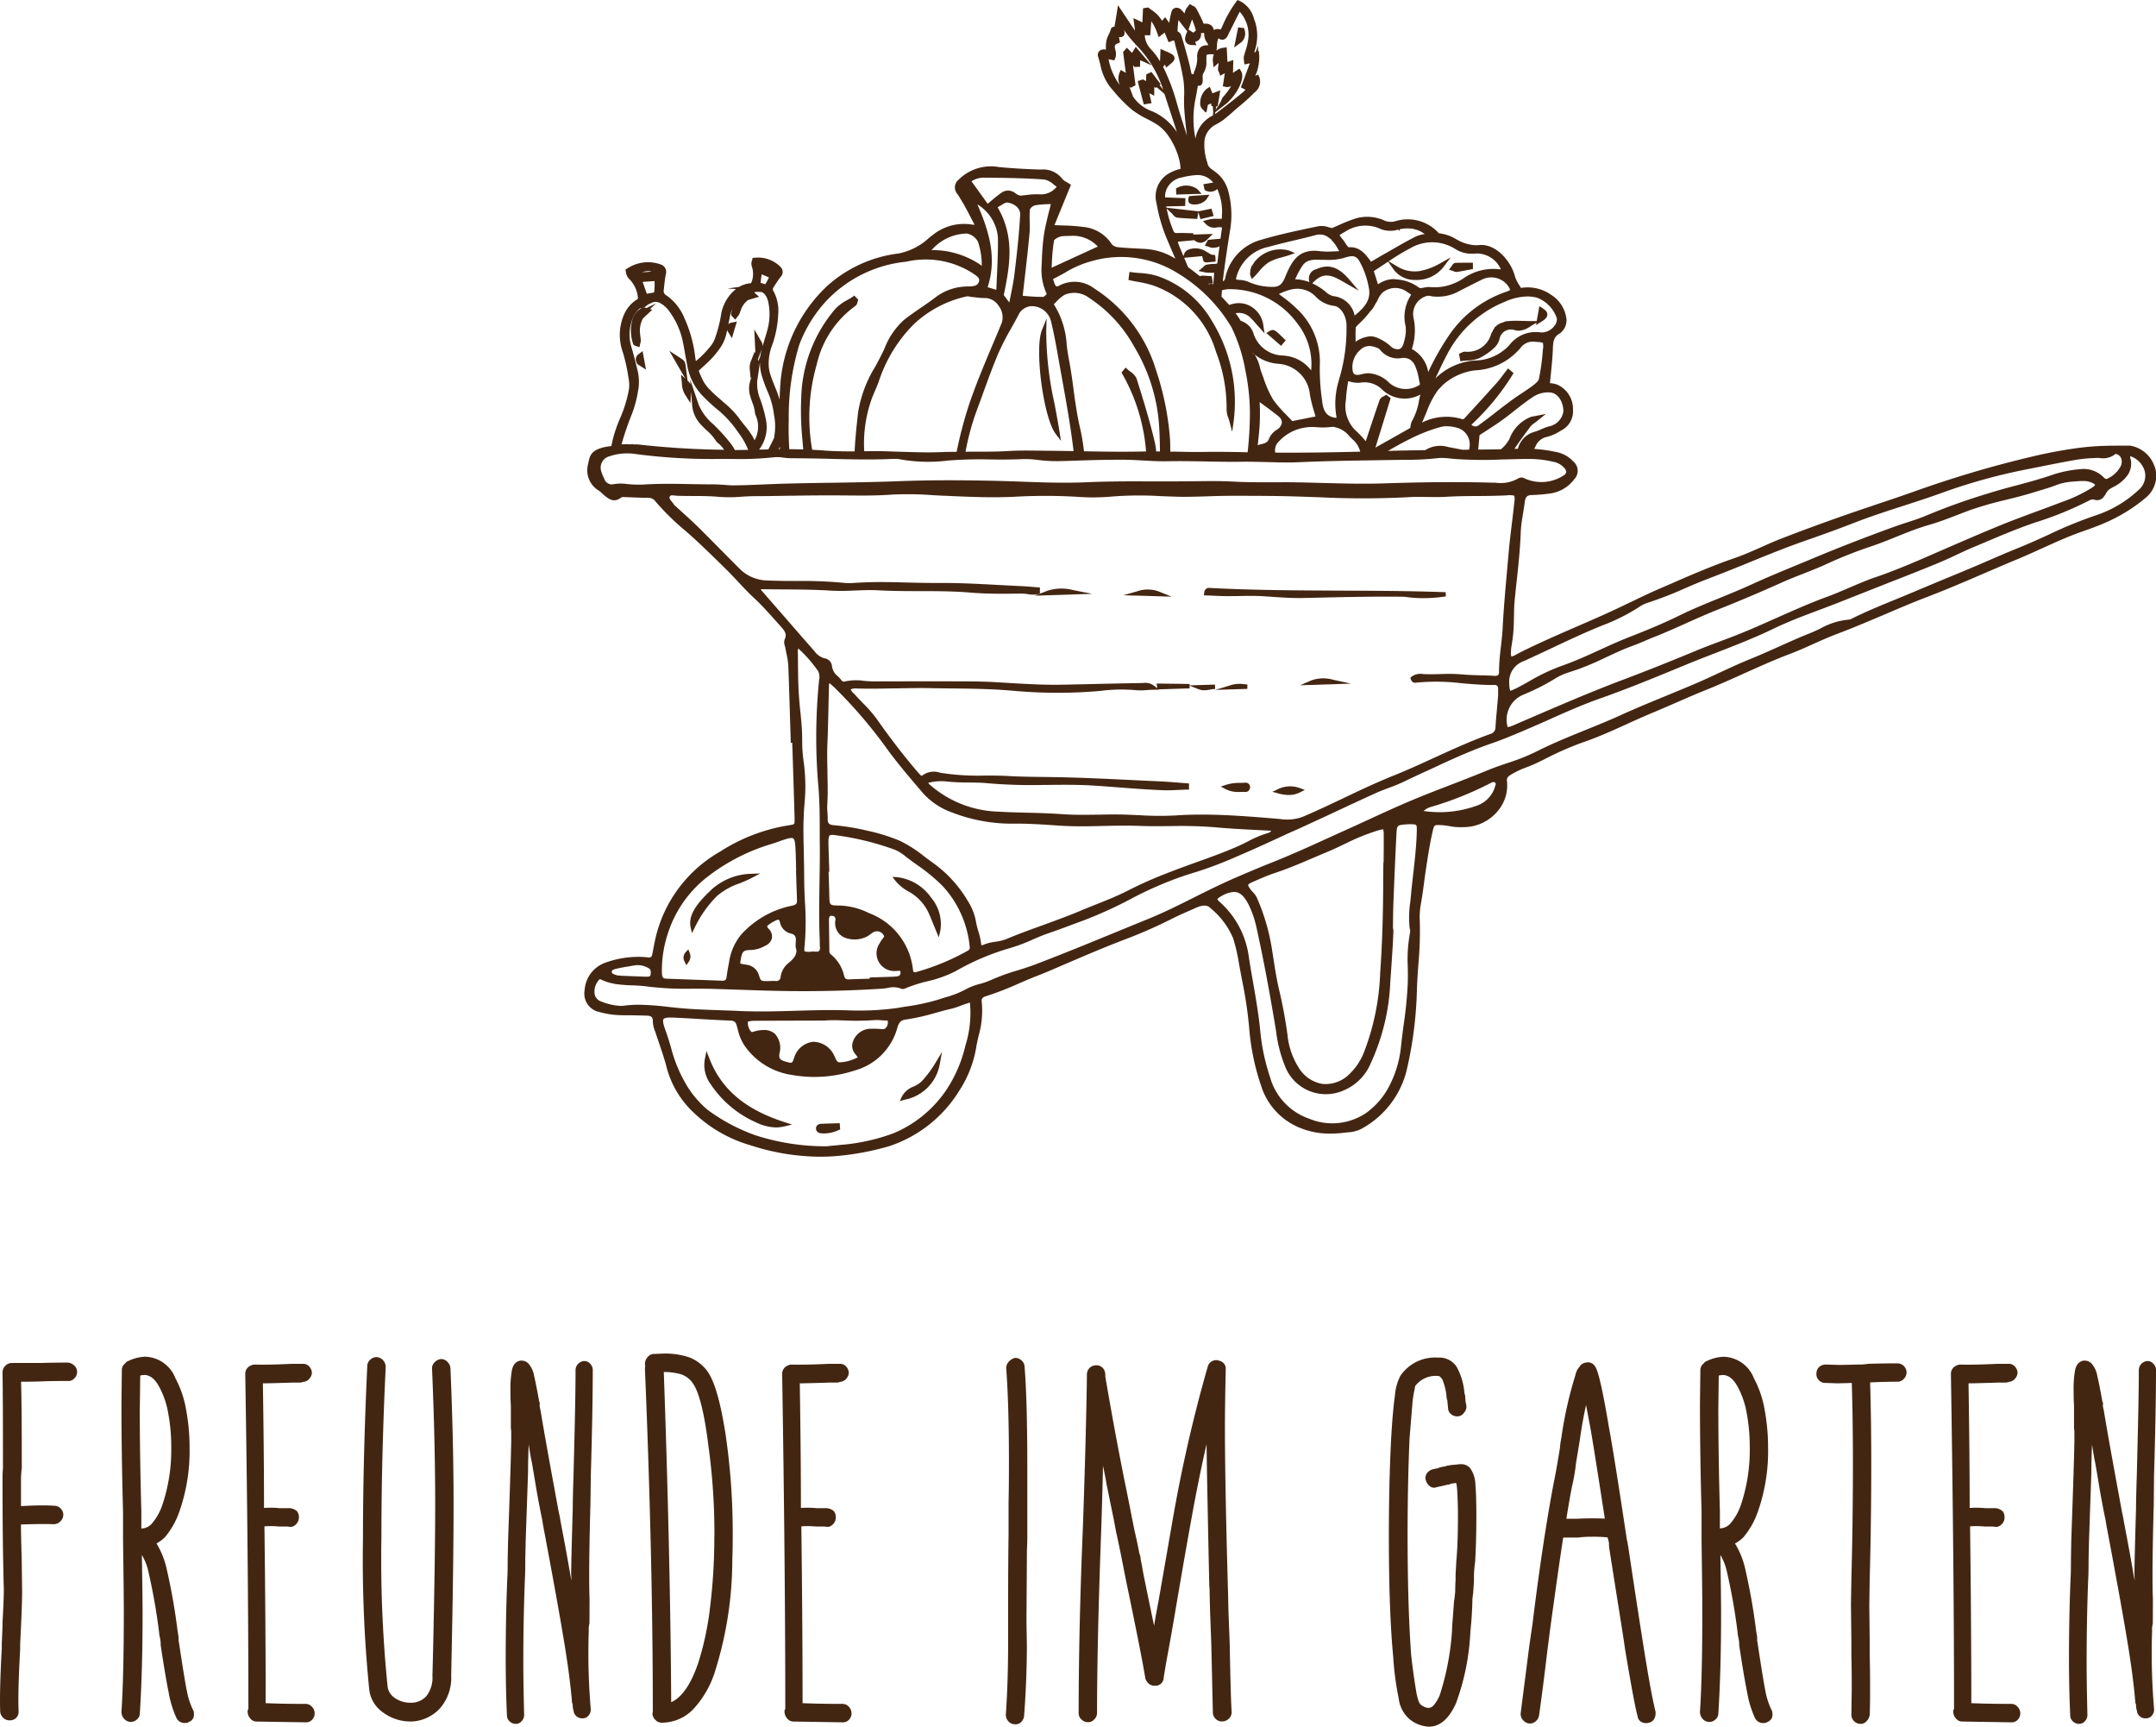 <?xml version="1.0" encoding="UTF-8"?> <svg xmlns="http://www.w3.org/2000/svg" xmlns:xlink="http://www.w3.org/1999/xlink" width="175" height="140.108" viewBox="0 0 175 140.108"><defs><clipPath id="clip-path"><rect id="Прямоугольник_66" data-name="Прямоугольник 66" width="175" height="140.108" fill="none"></rect></clipPath></defs><g id="Сгруппировать_14" data-name="Сгруппировать 14" transform="translate(0 -10)"><g id="Сгруппировать_14-2" data-name="Сгруппировать 14" transform="translate(0 10)" clip-path="url(#clip-path)"><path id="Контур_164" data-name="Контур 164" d="M154.355,37.885a2.518,2.518,0,0,0-2.014-1.725h-.459c-.171,0-.339,0-.508,0v0l-.362.007a22.65,22.65,0,0,0-2.7.161,38.329,38.329,0,0,0-3.949.732,88.779,88.779,0,0,0-9.225,2.718c-1.058.379-2.133.741-3.233,1.109l-.482.164c-.7.236-1.579.531-2.411.824-1.866.658-3.487,1.256-4.962,1.831-.524.2-1.048.436-1.556.66l-.1.046c-.707.312-1.438.637-2.177.889-1.843.635-3.644,1.42-5.382,2.18l-.695.3c-.363.157-.766.34-1.293.587v0l-.208.1c-.321.153-.639.305-.96.46-.6.289-1.288.616-1.961.919-.621.279-1.284.57-2.148.944-1.522.661-3.1,1.348-4.639,2.11l-.3.157c-.064.037-.127.072-.192.106a.83.83,0,0,1-.3.108.987.987,0,0,1-.034-.346,3.124,3.124,0,0,1,.049-.524,12.488,12.488,0,0,0,.189-2.1l.007-.284c.007-.427.014-.868.056-1.3s.09-.878.136-1.318l.032-.284c.138-1.277.279-2.6.326-3.914.009-.206.025-.409.049-.617.041-.351.1-.7.152-1l.005-.041c.046-.286.092-.57.131-.855.044-.367.2-.512.552-.519a12.506,12.506,0,0,0,1.388-.111l.071-.009a2.938,2.938,0,0,0,1.995-1.162.98.98,0,0,0-.086-1.448,2.488,2.488,0,0,0-1.411-.767,12.529,12.529,0,0,0-1.757-.247l.109-.2a1.26,1.26,0,0,1,.875-.762,3.575,3.575,0,0,0,1.173-.515,1.729,1.729,0,0,0,.995-1.683,2.162,2.162,0,0,0-1.274-2.053l-.06-.023a2.37,2.37,0,0,0-.536-.1c.021-.231.046-.462.069-.7.067-.653.131-1.289.161-1.931l.005-.131c.025-.575.041-.988.582-1.284a1.328,1.328,0,0,0,.527-1.113,2.686,2.686,0,0,0-1.251-2.009,3.307,3.307,0,0,0-2.448-.557c-.026-.048-.056-.1-.085-.141l-.058-.1a2.707,2.707,0,0,1-.349-.716c-.266-1.062-1.367-2.531-2.734-2.531a2.2,2.2,0,0,0-.236.014,2.221,2.221,0,0,1-.639-.042l-.108-.018a3.628,3.628,0,0,1-1.041-.418,3.394,3.394,0,0,0-1.422-.485l-.007-.009c-.016-.021-.03-.039-.053-.065a3.387,3.387,0,0,0-3.517-.887,1.4,1.4,0,0,1-.792-.051,3.355,3.355,0,0,0-2.376-.189,12.368,12.368,0,0,0-1.365.54l-.266.116c-.1.042-.189.085-.284.123-.085-.018-.173-.039-.261-.063l-.025-.007a1.707,1.707,0,0,0-.817-.079l-.051.011c-1.519.314-3.089.64-4.634,1.1a4.043,4.043,0,0,0-2.88,3.085c-.041.166-.09.231-.2.265l.005-.042c.146-1.282.355-2.612.519-3.679l.041-.259a7.464,7.464,0,0,0-.123-3.336,2.838,2.838,0,0,0-1.012-1.529c-.062-.046-.123-.092-.19-.138-.228-.159-.409-.286-.471-.536l-.049-.183a4.41,4.41,0,0,1-.2-1.773,1.713,1.713,0,0,1,.877-1.217l.129-.072a3.814,3.814,0,0,0,.519-.326c.228-.176.448-.369.66-.552l.291-.258c.146-.125.293-.249.443-.374l.058-.049A14.269,14.269,0,0,0,81.295,7.5a1.086,1.086,0,0,0,.388-1.236l-.1-.219-.231.115a3.709,3.709,0,0,0,.316-1.739l-.032-.3-.06.023.009-.448-.2.519-.108.041.019-.092.011-.044a3.806,3.806,0,0,0,.03-2.357l-.081-.212A2.22,2.22,0,0,0,80.081.074L79.913,0,79.8.143a9.984,9.984,0,0,0-1.12,1.981c-.039.079-.076.159-.113.238l-.014.034a.747.747,0,0,0-.482,0,.6.6,0,0,0-.09.042.6.6,0,0,0-.166-.346.688.688,0,0,0-.49-.171.328.328,0,0,0-.046,0l-.049,0c-.072,0-.072,0-.127-.132l-.028-.076c-.168-.365-.337-.7-.517-1.032A.547.547,0,0,0,76.3.48L76.253.453,76.222.437,76.038.321,75.9.508a.357.357,0,0,1-.046.055.756.756,0,0,0-.159.25,2.471,2.471,0,0,0-.083.275c-.09-.1-.175-.2-.268-.289A.5.5,0,0,0,74.862.64a.429.429,0,0,0-.307.307,6.127,6.127,0,0,0-.185.91l-.335-.466-.2.238c-.019.021-.035.042-.051.06a2.944,2.944,0,0,0-.344-.464,3.275,3.275,0,0,0-.49-.406c-.071-.051-.139-.1-.206-.152L72.664.605l-.1.014c-.042.005-.092.012-.132.021l-.19.032-.053,1.147-.268-.134-.46-.215.131,1.023L70.208.425l-.134.854-.009.048c-.032.2-.065.383-.092.561l-.048.273c-.118.016-.265.058-.3.217a1.915,1.915,0,0,1-.159.4l-.026.055c-.035.074-.069.148-.1.224a2.5,2.5,0,0,0-.113.868l-.005.111a.537.537,0,0,0-.545.123.474.474,0,0,0-.069.48c.065.206.12.425.166.6a4.291,4.291,0,0,0,.82,1.847l.189.217a11.693,11.693,0,0,0,1.556,1.6,7.624,7.624,0,0,0,1.212.741c.328.169.579.305.813.455a3.334,3.334,0,0,1,.792.732,5.868,5.868,0,0,1,1.025,2.133,3.648,3.648,0,0,1,.1.651l.007.076-.125.041-.092.028a3.218,3.218,0,0,0-.631.258,2.146,2.146,0,0,0-1.106,2.461,13.116,13.116,0,0,0,.878,2.986c.155.377.319.76.482,1.132l.048.108c.041.093.081.191.122.286a5.167,5.167,0,0,0-2.305-.781c-.295-.019-.591-.035-.887-.049-.489-.025-.965-.049-1.434-.1a.816.816,0,0,1-.527-.236,3.094,3.094,0,0,0-2.341-1.413,15.013,15.013,0,0,0-1.679-.118l-.639-.025.388-.949c.305-.743.6-1.471.9-2.191L66.391,15l-.12-.081c-.069-.048-.146-.093-.22-.136a1.16,1.16,0,0,1-.372-.282,1.963,1.963,0,0,0-1.744-.741c-1.178-.035-2.309-.1-3.355-.2a3.735,3.735,0,0,0-3.316,1.027.808.808,0,0,0-.076,1.173A19.233,19.233,0,0,1,58.233,17.6c.108.208.217.416.33.626l-.005,0a.434.434,0,0,1-.1.014,4.045,4.045,0,0,0-3.221.776l-.312.242-.037.03a5.09,5.09,0,0,1-2.475,1.279,10.58,10.58,0,0,0-5.766,2.6,12.143,12.143,0,0,0-3.868,8.409c-.018.293-.03.582-.035.857a8.9,8.9,0,0,0-.309-.877l-.138-.339c-.1-.252-.215-.538-.3-.818a2.7,2.7,0,0,1-.139-.753,4.2,4.2,0,0,1,.238-1.526,8.477,8.477,0,0,0,.533-2.6,3.366,3.366,0,0,0-.372-1.877.275.275,0,0,1,0-.342l.125-.194c.141-.215.286-.437.445-.637a.57.57,0,0,0,0-.8,2.555,2.555,0,0,0-2.073-.758l-.2.011-.042.183a.767.767,0,0,0-.007.566,1.851,1.851,0,0,1-.076,1.307,2.205,2.205,0,0,0-.972.3l-.945.131.691.044-.018.014a3.347,3.347,0,0,0-1.21,2.178,11.231,11.231,0,0,1-.427,1.656l-.041.125a1.962,1.962,0,0,1-.362.651,8.062,8.062,0,0,1-1.178,1.21l-.016.014a2.08,2.08,0,0,1-.051-.272,10.643,10.643,0,0,0-.877-3.2,4.166,4.166,0,0,0-1.462-1.857.4.4,0,0,1-.222-.439l.026-.245c.039-.369.078-.7.139-1.016a.644.644,0,0,0-.418-.817,3.044,3.044,0,0,0-2.69.319l-.168.1.041.187a.894.894,0,0,0,.277.586l.021.023a2.431,2.431,0,0,1,.679,1.58,2.716,2.716,0,0,0-1.12,1.249,4.139,4.139,0,0,0-.111,3.076,14.2,14.2,0,0,1,.462,2.09l.03.176a2.576,2.576,0,0,1-.034.958,10.491,10.491,0,0,1-.631,2.032,11.526,11.526,0,0,0-.542,1.469c-.069.233-.12.459-.175.707l-.042.189-.168.023a3.866,3.866,0,0,0-.4.065c-1.064.249-1.191.674-1.309,1.344a1.917,1.917,0,0,0,.866,2.185,1.723,1.723,0,0,1,.229.194c.058.055.118.111.18.161l.065.053c.342.273.767.612,1.341.143a.656.656,0,0,1,.282-.025l.146.005c.2,0,.4.012.607.023l.085,0c.385.018.746.028,1.083.028a.693.693,0,0,1,.593.314,20.369,20.369,0,0,0,2.364,2.32l.116.1c.312.275.635.559.942.848.806.755,1.605,1.538,2.29,2.214.347.342.688.7.974,1.014l.032.034c.411.436.834.887,1.282,1.3.637.593,1.228,1.256,1.8,1.9l.319.356.079.093.051.056c.236.275.418.536.224.931a.792.792,0,0,0,.019.549l.012.051c.012.046.023.09.03.132.026.161.058.323.092.48l.007.032a6.2,6.2,0,0,1,.132.887l.014.367c.012.355.026.709.039,1.064l0,.09q.05,1.453.092,2.907l.053,1.66,0,.185.122-.007.067,2.046c.042,1.341.086,2.679.123,4.046,0,.069,0,.131,0,.192,0,.34,0,.34-.445.409A14.46,14.46,0,0,0,37.9,69.113a10.915,10.915,0,0,0-5.216,6.948c-.074.326-.139.66-.2.981l-.071.358c-.049.236-.088.325-.4.284-.18-.019-.372-.032-.6-.037V77.64l-.358.009v0a7.841,7.841,0,0,0-2.427.459,2.53,2.53,0,0,0-1.711,2.245A1.516,1.516,0,0,0,28.1,82.118a6.918,6.918,0,0,0,1.559.254l.392.014c.619-.005,1.245.011,1.914.03.413.014.492.178.487.432a2.277,2.277,0,0,0,.18.834l.025.071c.009.028.019.056.028.088l.233.686c.235.69.48,1.4.665,2.122a7.641,7.641,0,0,0,1.912,3.366,11.107,11.107,0,0,0,4.9,2.925,18.423,18.423,0,0,0,5.634.923,16.455,16.455,0,0,0,2.028-.125,21.758,21.758,0,0,0,3.627-.744,10.569,10.569,0,0,0,5.666-4.526,9.226,9.226,0,0,0,1.378-3.637c.051-.258.108-.517.166-.776a7.418,7.418,0,0,0,.256-2.762c-.035-.24.055-.367.323-.448a24.906,24.906,0,0,0,2.6-1l.086-.037c.485-.212.986-.429,1.483-.619.649-.249,1.293-.529,1.916-.8l.6-.259c1.409-.6,2.681-1.147,3.986-1.655l.383-.152a38.7,38.7,0,0,0,3.884-1.679c.178-.092.358-.18.534-.266.42-.2.854-.386,1.272-.57l.367-.162c.51-.219.854-.213,1.1.014l.049.049a6.306,6.306,0,0,1,1.813,2.408,13.655,13.655,0,0,1,.473,2.02l.053.289c.03.166.06.332.093.5s.067.362.1.543a34.176,34.176,0,0,1,.584,3.84,19.261,19.261,0,0,0,.981,4.812,5.419,5.419,0,0,0,3.233,3.433,6.312,6.312,0,0,0,2.381.434,9.689,9.689,0,0,0,1.173-.076l.228-.026a2.73,2.73,0,0,0,1.081-.265,7.412,7.412,0,0,0,3.754-4.942,31.888,31.888,0,0,0,.794-6.465c.025-.646.069-1.3.118-1.97a29.646,29.646,0,0,0,.113-3.556,5.728,5.728,0,0,1,.072-1.233c.12-.669.213-1.349.3-2.007l.028-.219c.056-.393.111-.79.175-1.184.134-.873.272-1.729.475-2.6.12-.522.131-.52.713-.485l.032,0c.2.014.413.046.617.078a4.4,4.4,0,0,0,1.078.081,3.613,3.613,0,0,0,2.974-1.478,3.21,3.21,0,0,0,.616-2.237c-.034-.238.039-.367.3-.533a7.321,7.321,0,0,1,1.3-.614c.25-.1.566-.22.857-.363.2-.093.392-.19.587-.288l.037-.018a25.726,25.726,0,0,1,2.993-1.319c1.272-.43,2.494-.986,3.678-1.522l.069-.032c.654-.3,1.33-.6,2.006-.884.644-.266,1.3-.552,1.914-.822l.18-.078c.732-.318,1.491-.647,2.24-.947,1.048-.423,2.118-.9,3.062-1.328,1.217-.547,2.478-1.115,3.761-1.6.637-.242,1.268-.524,1.9-.808s1.281-.573,1.933-.818c.37-.139.773-.3,1.2-.467l0,0,.279-.116c.714-.288,1.432-.593,2.129-.889l.217-.092c1.118-.478,2.274-.972,3.427-1.413,1.632-.621,3.281-1.332,4.736-1.961l.323-.139c.762-.326,1.549-.665,2.325-.986.635-.263,1.27-.552,1.887-.831l.1-.044c1.021-.464,2.076-.944,3.15-1.325l.055-.019c.621-.219,1.323-.466,1.977-.758a13.3,13.3,0,0,0,3.231-2.006,2.312,2.312,0,0,0,.729-2.507M100.828,63.776l-.009.03a.546.546,0,0,0-.023.071l0,.012A2.346,2.346,0,0,1,99.267,65.4a8.862,8.862,0,0,1-4.253.409,1.48,1.48,0,0,1,.6-.33,27.141,27.141,0,0,0,4.845-1.94c.213-.115.3-.093.377-.012.049.049.049.083-.005.245M42.665,36.449c.035-.065.072-.132.1-.2v.2ZM129.7,50.335l-.035-.081a.39.39,0,0,1-.09.023,5.719,5.719,0,0,0-2.351.725c-.261.123-.556.265-.852.383-.8.314-1.589.67-2.358,1.014l-.113.051c-.714.319-1.522.683-2.307,1-.855.346-1.727.751-2.5,1.109l-.171.078c-.536.25-1.094.51-1.644.748-.831.356-1.679.707-2.5,1.046-1.238.508-2.519,1.034-3.764,1.6-.914.416-1.838.794-2.865,1.208l-.067.028c-1.319.536-2.685,1.09-3.979,1.75a17.165,17.165,0,0,1-2.312.912c-.517.175-1.048.356-1.566.57-.88.365-1.789.716-2.667,1.057l-.28.108c-1.062.409-2.159.831-3.226,1.279-1.171.49-2.353,1.035-3.4,1.517-.621.286-1.24.571-1.863.852-.52.233-1.037.467-1.558.706l-.03.014c-1.489.677-3.025,1.376-4.567,1.983-1.064.422-2.127.878-3.029,1.268-1.085.478-2.14,1-3.03,1.443-.829.42-1.418.709-1.967.974-.728.349-1.383.64-2,.891q-1.207.489-2.411.984c-1.947.8-4.373,1.8-6.708,2.688-.448.169-.91.316-1.423.478a16.513,16.513,0,0,0-2.2.8,6.174,6.174,0,0,1-.871.3,5,5,0,0,0-1.178.457,7.546,7.546,0,0,1-1.565.617c-.166.053-.332.1-.494.157a17.181,17.181,0,0,1-2.8.612l-.228.035-.452.078a22.691,22.691,0,0,1-4.128.183h-.039c-.547-.012-1.134-.019-1.713-.014-.7.007-1.415.028-2.1.046l-.159.005c-1.446.046-3.09.093-4.7.019-.5-.025-1.011-.041-1.519-.058l-.122-.005c-1.138-.039-2.314-.081-3.466-.2l-.3-.032c-.108-.012-.215-.025-.33-.034a21.345,21.345,0,0,0-2.392-.176,9.275,9.275,0,0,0-1.166.071,1.879,1.879,0,0,1-.305.023,4.719,4.719,0,0,1-1.565-.355.8.8,0,0,1-.54-.559,1.423,1.423,0,0,1,.372-1.222c.028-.034.079-.034.155.005a4.11,4.11,0,0,0,1.1.34v.011l.356.041c.347.041.7.06,1.028.072l.06,0c.372.016.757.034,1.127.086a25.675,25.675,0,0,0,3.706.185h.035c.538,0,1.1,0,1.64.014l2.628.086c.841.032,1.834.063,2.82.081.587.014,1.21.019,1.905.019,2.106,0,4.246-.065,6.357-.2.15-.009.3-.03.443-.051l.037-.005a1.791,1.791,0,0,1,1.094.049.375.375,0,0,0,.305,0,11.63,11.63,0,0,1,1.817-.589,10.081,10.081,0,0,0,2.263-.8,20.009,20.009,0,0,1,4.51-1.914,13.222,13.222,0,0,0,1.743-.656l.026-.012c.4-.173.81-.351,1.222-.494.631-.215,1.268-.45,1.884-.679l.093-.035q.516-.193,1.032-.383a34.965,34.965,0,0,0,4.083-1.886,29.964,29.964,0,0,1,3.085-1.378c.633-.24,1.281-.457,1.924-.647a32.049,32.049,0,0,0,3.366-1.289l.152-.064c1.289-.552,2.581-1.148,3.829-1.727L85,67.194c.651-.3,1.3-.6,1.949-.9l.508-.236c1.314-.616,2.5-1.169,3.711-1.715.318-.145.649-.27.972-.392l.053-.019a13.5,13.5,0,0,0,1.274-.527c.654-.318,1.328-.628,1.963-.919l.145-.065c.288-.132.573-.263.857-.4.132-.062.261-.12.392-.178l.125-.058c1.445-.656,2.577-1.118,3.679-1.494.806-.279,1.6-.616,2.376-.94l.46-.2c.605-.254,1.217-.527,1.806-.79l.138-.062c.665-.3,1.355-.6,2.036-.887.66-.275,1.256-.506,1.827-.709,2.221-.778,4.427-1.686,6.572-2.572l.434-.178c.727-.3,1.475-.593,2.2-.873l.314-.122c1.538-.6,3.131-1.214,4.648-1.951.268-.131.579-.272.963-.439.88-.379,1.806-.727,2.625-1.034.531-.2,1.064-.4,1.591-.605.409-.164.818-.325,1.228-.487l1.976-.78,1.058-.418.587-.229c1.1-.43,2.226-.875,3.327-1.332.5-.206,1.005-.439,1.473-.66l.03-.014c.416-.194.847-.4,1.275-.579.34-.141.677-.284,1.018-.427,1.2-.51,2.561-1.087,3.934-1.558l.138-.048a27.875,27.875,0,0,0,4.482-1.836.475.475,0,0,1,.328-.007.668.668,0,0,0,.681-.159,1.873,1.873,0,0,0,.247-.344,1,1,0,0,1,.31-.367c.064-.039.123-.074.185-.109l.09-.051a3.093,3.093,0,0,0,1.113-.885,1.67,1.67,0,0,0,.332-1.268.866.866,0,0,0-.032-.12l-.018-.065a.662.662,0,0,1-.012-.088c0-.051.009-.081,0-.083a.094.094,0,0,1,.032.009,1.809,1.809,0,0,1,1.134,1.161,1.5,1.5,0,0,1-.48,1.568,9.348,9.348,0,0,1-3.337,2.018,35.064,35.064,0,0,0-3.981,1.621c-.711.325-1.515.691-2.3,1.009-.84.339-1.683.7-2.5,1.055l-.169.072c-.818.355-1.693.73-2.558,1.083s-1.734.716-2.579,1.072l-.069.028q-1.074.455-2.155.9c-1.122.457-2.4.975-3.609,1.577-.042.021-.086.044-.132.062ZM93.91,75.393l0,0a.749.749,0,0,1,.012.247,11.769,11.769,0,0,0-.191,2.836l0,.035c.007.4.014.818,0,1.229a33.775,33.775,0,0,1-.328,3.374l-.021.152c-.071.534-.143,1.087-.2,1.632a8.776,8.776,0,0,1-.877,3.076,6.1,6.1,0,0,1-1.977,2.353,4.889,4.889,0,0,1-4.591.455,4.993,4.993,0,0,1-3.2-3.422,16.657,16.657,0,0,1-.788-3.787c-.132-1.309-.36-2.621-.58-3.891l-.016-.09c-.1-.549-.215-1.233-.317-1.887a7.251,7.251,0,0,0-2.39-4.535c-.168-.145-.166-.2-.166-.2s.005-.055.2-.182l.072-.039a2.265,2.265,0,0,1,1.076-.372.839.839,0,0,1,.273.041c.363.115.684.489,1,1.178a8.14,8.14,0,0,1,.542,1.633c.54,2.438,1.037,5.059,1.566,8.25l.035.219a10.973,10.973,0,0,0,.826,3.064,3.554,3.554,0,0,0,4.7,1.7,4.075,4.075,0,0,0,2.171-2.219,17.331,17.331,0,0,0,1.57-6.556c.071-.97.134-1.912.189-2.8.018-.266.03-.536.042-.806l.025-.575-.028-.171h-.016c.005-.2.007-.4.011-.605l0-.215c.011-.483.019-.982.039-1.473l.016-.415c.069-1.693.136-3.293.222-4.942.042-.725.042-.725.771-.788a3.651,3.651,0,0,1,.381-.014c.506.014.506.014.5.5-.021,1.148-.153,2.314-.28,3.44l-.009.076c-.067.58-.138,1.2-.192,1.815-.016.171-.034.34-.053.512a8.334,8.334,0,0,0-.037,2.171m-2.143-5.4-.007.684c0,.213-.007.427-.007.642,0,2.819-.079,5.3-.243,7.594a19.823,19.823,0,0,1-1.328,6.5,4.914,4.914,0,0,1-1.208,1.776,2.721,2.721,0,0,1-2.15.762,2.779,2.779,0,0,1-1.919-1.3,6.165,6.165,0,0,1-.924-2.706,36.076,36.076,0,0,0-.679-3.637c-.194-.827-.326-1.677-.455-2.5l-.076-.478a16.849,16.849,0,0,0-1.277-4.5,1.9,1.9,0,0,0-.346-.471,2.4,2.4,0,0,1-.162-.192c-.176-.231-.2-.326-.189-.367s.069-.1.3-.208c.55-.243,1.233-.547,1.916-.773,1.065-.355,2.108-.8,3.115-1.233.349-.148.7-.3,1.051-.444.476-.2.94-.416,1.453-.661l.046-.023A17.431,17.431,0,0,1,91.275,67.4a2.188,2.188,0,0,1,.441-.1q.019,0,.021,0a1.924,1.924,0,0,1,.041.482c.005.73,0,1.476-.011,2.2M48.92,85.567c.051.069.139.2.164.231a2.217,2.217,0,0,1-.3.139,3.089,3.089,0,0,1-.817.233c-.524.069-.526.071-.753-.427l-.011-.021a1.91,1.91,0,0,0-1.744-1.185,1.83,1.83,0,0,0-1.535,1.291c-.157.448-.155.45-.5.37-.7-.164-.748-.321-.695-.707l.014-.062a1.684,1.684,0,0,0-.383-1.54,1.308,1.308,0,0,0-.908-.307,2.848,2.848,0,0,0-.654.085c-.028.007-.058.016-.086.025l-.042.014c-.187.056-.21.053-.261-.019a1.042,1.042,0,0,1-.238-.764c0-.014.005-.03.072-.042a2.761,2.761,0,0,1,.45-.048c1.679-.007,3.36-.012,5.659-.018a11.633,11.633,0,0,1,1.508-.009l.118,0a20.817,20.817,0,0,0,2.4-.025,3.89,3.89,0,0,1,.654.014l.132.011a.629.629,0,0,0,.141,0,.564.564,0,0,1,.206.023s.026.035.019.146a.644.644,0,0,1-.185.452.364.364,0,0,1-.291.085,7.394,7.394,0,0,0-1.065-.025,1.541,1.541,0,0,0-1.307,1.08,1,1,0,0,0,.233,1m-15.6-2.87h0c.092-.127.467-.127.591-.127.1,0,.215,0,.339.011.623.028,1.244.063,1.866.1.788.046,1.706.1,2.612.134.328.014.441.1.529.379.034.111.065.222.1.356a3.949,3.949,0,0,0,.517,1.261,5.681,5.681,0,0,0,3.879,2.418,10.474,10.474,0,0,0,5.077-.358A4.946,4.946,0,0,0,52.3,83.4c.123-.446.3-.621.691-.669a17.541,17.541,0,0,0,2.413-.542l.025-.007c.439-.12.836-.229,1.236-.321a6.306,6.306,0,0,0,.737-.236l.044-.016c.123-.046.247-.093.388-.139l.042-.014a2.973,2.973,0,0,1,.31-.1c.014.069.023.228.032.362l.005.072a8.872,8.872,0,0,1-.413,3.1l0,.016a11.058,11.058,0,0,1-1.561,3.579,9.679,9.679,0,0,1-4.26,3.475,15.966,15.966,0,0,1-4.313.945c-.24.026-.482.051-.741.072l-.413.041a18.483,18.483,0,0,1-5.786-.91,15.032,15.032,0,0,1-3.815-2.032,8,8,0,0,1-1.949-2.408,11.475,11.475,0,0,1-1.048-2.676c-.132-.441-.28-.94-.455-1.413-.113-.31-.252-.737-.146-.884m-1.355-3.44h-.062c-.425-.012-.852-.03-1.277-.046l-.826-.034v-.012h-.18l-.028-.009c-.028-.009-.056-.018-.085-.025-.295-.088-.392-.141-.393-.28s.162-.194.459-.259c.339-.076.688-.134,1.039-.19.15-.026.3-.053.445-.076a1.753,1.753,0,0,1,.991.208c.175.076.272.192.22.547-.018.125-.063.176-.3.176M41.4,47.814l.06,0c.517.007,1.034.011,1.55.014,1.272.009,2.588.016,3.889.1a16.917,16.917,0,0,0,1.893-.009l.1,0c.61-.026,1.244-.053,1.852-.018,1.122.063,2.261.065,3.366.067,1.289,0,2.752,0,4.152.122,1.219.1,2.48.1,3.769.081l.423,0a3.242,3.242,0,0,1,.432.039,2.123,2.123,0,0,0,.85,0l.134-.035,0-.5-.589-.049c-.351-.028-.713-.058-1.072-.072-.552-.025-1.106-.055-1.662-.085l-.275-.014c-1.369-.074-2.785-.148-4.184-.148-.123,0-.249,0-.37,0-.912,0-1.808-.016-2.593-.037-1.332-.034-2.708-.071-4.069.018l-.065,0-.145.009a4.365,4.365,0,0,1-.8.007,36.035,36.035,0,0,0-3.939-.159h-.074c-.764,0-1.554-.009-2.327-.042a3.25,3.25,0,0,1-2.238-.982c-.459-.457-.914-.917-1.371-1.378l-.247-.249c-.547-.556-1.1-1.111-1.651-1.66-.4-.392-.82-.78-1.2-1.122l-.071-.065c-.168-.152-.332-.3-.494-.45-.026-.028-.056-.053-.086-.079l-.021-.016a.768.768,0,0,1-.152-.152,1.992,1.992,0,0,0-.164-.217c-.189-.226-.242-.321-.182-.445.048-.1.145-.109.422-.074l.026,0c.065.009.129.016.185.018.369.011.739.014,1.1.016l.113,0c.727,0,1.478.007,2.215.076a11.426,11.426,0,0,0,1.76-.018c.379-.023.721-.042,1.057-.044.781,0,1.625-.014,2.734-.034l.2,0c1.369-.023,2.789-.039,4.179-.025l.208,0c1.251.012,2.545.028,3.822-.067a26.459,26.459,0,0,1,3.283.042l.21.012c.217.012.434.025.653.035l.108,0c1.852.088,3.768.176,5.671.088a43.776,43.776,0,0,1,5.092,0,17.244,17.244,0,0,0,2.9-.025,28.85,28.85,0,0,1,3.981-.025l1.042.037c.912.035,1.819,0,2.7-.026.547-.018,1.228-.041,1.873-.041l.178,0c1.6,0,3.261,0,4.942.049.621.018,1.247.041,1.871.062l.169.005a71.757,71.757,0,0,0,7.184,0c.515-.039,1.044-.03,1.559-.021l.071,0c.485.007,1.034.016,1.573-.018.787-.046,1.589-.055,2.367-.06l.146,0c.845-.005,1.607-.014,2.369-.055a1.493,1.493,0,0,1,.584.03,1.371,1.371,0,0,1,0,.55c-.042.422-.092.841-.143,1.263l-.072.6c-.085.691-.171,1.406-.235,2.124-.034.4-.071.8-.106,1.194l-.007.088c-.146,1.621-.3,3.3-.383,4.951-.026.464-.078.933-.129,1.39l-.009.081a17.694,17.694,0,0,0-.157,2.051.359.359,0,0,1-.076.263.382.382,0,0,1-.286.062c-.353-.021-.7-.032-1.115-.041-.526-.016-1.069-.03-1.6-.081A13.409,13.409,0,0,0,96.4,54.7l-.092,0c-.453.014-.847.016-1.2.005l-.141-.009a1.222,1.222,0,0,0-.942.224L93.94,55l.037.113c.1.282.288.3.393.286a16.781,16.781,0,0,1,3.694.041l.055.005c.515.044,1.048.09,1.573.115.34.016.691.032,1.055.021a.326.326,0,0,1,.236.065.337.337,0,0,1,.081.243l0,.143c0,.132.007.27,0,.4-.016.213-.035.425-.055.637l-.049.556c-.041.448-.081.912-.108,1.367a.549.549,0,0,1-.4.559c-1.222.437-2.447.972-3.593,1.49l-.988.45c-1.072.49-2.182,1-3.295,1.446-1.418.568-2.813,1.233-4.043,1.819l-.1.048c-1.071.508-2.178,1.032-3.288,1.5a3.757,3.757,0,0,1-1.794.155l-.372-.032c-1.958-.162-3.967-.326-5.976-.326-.72,0-1.439.021-2.157.071a25.072,25.072,0,0,1-2.914-.023l-.025,0c-.321-.014-.642-.03-.965-.041-.762-.028-1.515-.019-2.288,0l-.152,0c-.93.014-1.9.026-2.842-.042-.982-.069-1.993-.1-2.884-.118l-.325-.011c-.656-.018-1.337-.037-2-.076a8.824,8.824,0,0,1-5.567-2.231.724.724,0,0,1-.079-.1,4.078,4.078,0,0,1,1.432-.12,17.061,17.061,0,0,0,1.82.086H58.1c.522.007,1.064.012,1.586.067a41.953,41.953,0,0,0,4.5.132l.263,0c1.108-.014,2.489-.03,3.794.053.7.044,1.4.1,2.1.152,1.074.081,2.291.176,3.491.222.432.019.878,0,1.305-.023l.049,0c.2-.011.407-.019.609-.026l.175,0v-.5l-.168-.012c-.2-.014-.4-.03-.607-.048-.538-.042-1.065-.081-1.591-.108l-1.75-.081-.139-.007c-1.834-.09-3.914-.192-5.964-.243-.42-.011-.84-.016-1.261-.021l-.3-.005c-.931-.011-1.894-.021-2.833-.074-.66-.039-1.33-.039-1.979-.039a19.5,19.5,0,0,1-3.609-.231,1.543,1.543,0,0,0-1.436.22c-.041.035-.069.058-.173-.046s-.182-.2-.259-.289c-1.058-1.228-2.136-2.626-3.295-4.274a10.765,10.765,0,0,0-1.113-1.27l-.041-.041c-.189-.2-.385-.4-.568-.605-.042-.048-.086-.092-.132-.136a.771.771,0,0,1-.24-.319.831.831,0,0,1,.473-.076c.991.032,1.991.012,2.96-.007l.219,0c.878-.018,1.873-.037,2.828-.021.423.011.843.014,1.265.019l.358.005c1.662.018,3.38.037,5.085.19a39.865,39.865,0,0,0,7.064.012A13.324,13.324,0,0,1,71.593,56,4.98,4.98,0,0,0,72.509,56c.166-.011.339-.023.531-.028l.517-.012-.028-.021.852-.028c.49-.016.977-.03,1.466-.048l.173,0v-.224l.762.3a1.168,1.168,0,0,0,.427.074,2.791,2.791,0,0,0,.476-.053,3.079,3.079,0,0,1,.325-.049l.086-.005-.021-.356-2.055.067V55.5l-.175,0q-.767-.013-1.533-.021l-.967-.014.053.381-.254-.192a1.146,1.146,0,0,0-.877-.233l-.111.005c-1.609.026-3.219.062-4.831.1l-1.425.03c-1.589.042-3.226-.056-4.808-.152l-.78-.046c-1.055-.062-2.154-.067-3.124-.069h-.173c-1.374-.005-2.85-.007-4.329,0-.534,0-1.069,0-1.605,0l-.8,0c-.236,0-.482-.021-.7-.041A4.293,4.293,0,0,0,48,55.307a.224.224,0,0,1-.231-.1,2.878,2.878,0,0,0-.293-.325l-.016-.018a1.205,1.205,0,0,1-.467-.8.7.7,0,0,0-.619-.646,1.536,1.536,0,0,1-.8-.573l-.663-.757q-.709-.812-1.416-1.626l-2.127-2.439a.7.7,0,0,0-.055-.058c-.081-.085-.085-.1-.081-.113.011-.034.012-.041.166-.042M28.515,38.86c-.014-.032-.03-.062-.044-.093l-.03-.067a2.339,2.339,0,0,1-.159-.407.953.953,0,0,1,.635-1.263,4.567,4.567,0,0,1,2.207-.178,47.43,47.43,0,0,0,6.657.393c.406-.007.822,0,1.217,0a25.761,25.761,0,0,0,3.283-.138,2.987,2.987,0,0,1,.737.025l.053.007a5.707,5.707,0,0,0,.621.046c.956,0,1.963.019,3.171.049l.155.005c1.61.039,3.277.078,4.912,0l.053,0c.088,0,.182-.005.258-.005a1.412,1.412,0,0,1,.2.025,13.011,13.011,0,0,0,3.967.113,33.444,33.444,0,0,1,3.408-.088c.817.011,1.662.014,2.5-.023a7.7,7.7,0,0,1,1.406.064,12.069,12.069,0,0,0,1.947.088c.43-.009.859-.025,1.286-.039,1.162-.039,2.508-.076,3.84-.067.49.007.993.035,1.476.062.594.034,1.33.076,2.046.058.995-.018,2.009,0,3.044.019.921.019,1.912.037,2.886.023.663-.009,1.342.009,2,.025l.189.005c.494.014,1,.028,1.515.028.376,0,.709-.007,1.025-.023,2.053-.093,4.159-.125,6.017-.153l1.672-.028c.245-.005.49-.007.734-.009a22.839,22.839,0,0,0,2.722-.132,2.369,2.369,0,0,1,.353-.023,7.139,7.139,0,0,1,.746.053l.3.03a34.067,34.067,0,0,0,3.932.041l.129,0c.619-.019,1.259-.039,1.887-.039a8.5,8.5,0,0,1,2.1.235,1.548,1.548,0,0,1,.91.543.442.442,0,0,1,.111.3.454.454,0,0,1-.2.252,3.294,3.294,0,0,1-3.05.3.788.788,0,0,1-.081-.034l-.023-.009a.529.529,0,0,0-.564.005,2.868,2.868,0,0,1-1.81.333l-.176,0c-2.679-.076-5.535-.058-8.984.058-1.584.048-3.161.009-4.905-.037l-.258-.007c-.721-.019-1.468-.041-2.2-.048-.547-.007-1.081,0-1.582,0-1,0-2.041.005-3.059-.048-1.069-.062-2.166-.053-3.193-.037l-.584.005c-.873.011-1.847.016-3.064.009h-.392c-1.577-.009-3.205,0-4.8.069-1.812.079-3.632.014-5.392-.051-.826-.03-1.679-.06-2.528-.074-2.895-.056-5.237-.042-7.373.041-1.889.074-3.874.1-5.47.127l-.143,0c-1.311.021-2.667.042-4,.083-.46.016-.921.034-1.392.055l-.111.005c-.741.03-1.5.062-2.272.067-.268,0-.552-.025-.783-.044l-.039,0c-.249-.019-.506-.037-.762-.037-.605,0-1.238-.012-1.843-.021-.566-.012-1.168-.023-1.785-.023-.653,0-1.323.012-1.988.053a9.055,9.055,0,0,1-1.487-.044,3.4,3.4,0,0,0-1,.014.648.648,0,0,1-.781-.415m2.768-7.306a3.922,3.922,0,0,0-.071-1.512c-.1-.409-.282-1.168-.5-1.9a3.468,3.468,0,0,1,.2-2.522,2.074,2.074,0,0,1,.448-.575c.023-.023.062-.032.145-.049a.711.711,0,0,0,.437-.2,1.107,1.107,0,0,1,.3-.178c.044-.018.085-.037.127-.056.3-.141.556-.09.942.194a2.378,2.378,0,0,1,.474.494,6.219,6.219,0,0,1,1.1,2.461c.046.206.083.415.12.626l.025.148c.016.088.03.175.048.261l.161.871A4.722,4.722,0,0,0,36.6,32.228l.023.023a13.217,13.217,0,0,0,1.222,1.1,8.647,8.647,0,0,1,1.51,1.7l.115.157a5.643,5.643,0,0,1,.721,1.3l-.145,0c-.31.005-.623.011-.933.012a4.016,4.016,0,0,0-.372-.573,14.921,14.921,0,0,0-1.2-1.341l-.18-.178a4.246,4.246,0,0,1-1.2-1.619l-.683-2.02.034.4a.933.933,0,0,0-.24-.305l-.141-1.1c-.053-.434-.092-.5-.427-.721l-.914-.6.542.949c.065.118.129.224.187.326l.573.981-.351-.312.078.773.086-.009-.086.012a1.684,1.684,0,0,0,.25.836l.434.693.051-.824c0-.039,0-.06.005-.1l.088,1.115a2.582,2.582,0,0,0,.728,1.572c.118.134.249.258.381.383l.106.1a3.754,3.754,0,0,1,.681.771.97.97,0,0,0,.24.258l.063.053a2.408,2.408,0,0,1,.392.457,69.038,69.038,0,0,1-6.953-.427,2.362,2.362,0,0,0-.295-.007c-.049,0-.1,0-.155,0l-.044-.039-.108.034c-.236-.007-.5-.016-.771,0a23.42,23.42,0,0,1,.843-2.464,9.569,9.569,0,0,0,.527-2.055m7.2-4.787a.645.645,0,0,0,.064.162l.328.529.164-.568c.03-.1.056-.187.083-.275l.155-.5-.425.076a.434.434,0,0,0-.27.141c.049-.235.1-.476.146-.721a2.7,2.7,0,0,1,.206-.55,3.883,3.883,0,0,0-.12.374.274.274,0,0,0,.1.277l.226.24.194-.252.023-.025a.552.552,0,0,0,.108-.159c.034-.079.065-.159.092-.236.019-.053.041-.109.063-.166a1.6,1.6,0,0,1,.455-.661l.025-.023a.366.366,0,0,1,.092-.067c.076-.03.159-.053.233-.074l.656-.191-.355-.316a.27.27,0,0,1-.03-.032l-.019-.019a.33.33,0,0,0,.1-.016.479.479,0,0,1,.148-.018c.078,0,.159.009.222.007h0c.192,0,.36.081.552.446a1.986,1.986,0,0,1,.153.515,4.881,4.881,0,0,1-.1,2.124c-.046.183-.106.376-.157.542-.028.086-.055.175-.079.263l-.2.677a4.063,4.063,0,0,0-.146.672l-.155.37a1.28,1.28,0,0,0-.035-.125l.295-.8a.637.637,0,0,0-.046-.711l-.543-.94.053,1.085c.007.166.014.3.021.439l.026.43-.063-.161-.273.7a1.411,1.411,0,0,0-.131.713l.072.8.1-.162-.072.176a2.089,2.089,0,0,0-.055,1.416c.042.155.1.307.141.436l.018.051a3.082,3.082,0,0,1,.217.815.834.834,0,0,0,.081.289l.025.058a2.268,2.268,0,0,1-.134,1.919,4.628,4.628,0,0,0-.492-.806c-.1-.134-.2-.261-.316-.4-.152-.189-.323-.4-.476-.619a7.348,7.348,0,0,0-1.157-1.194l-.3-.266c-.284-.243-.582-.5-.854-.783a3.152,3.152,0,0,1-.591-.778,6.933,6.933,0,0,1-.344-.8l.071-.067c.161-.15.328-.307.526-.482a7.762,7.762,0,0,0,1.125-1.277,3.225,3.225,0,0,0,.506-1.118c.026-.116.056-.25.085-.376m2.79-4.5c.176.072.356.148.545.231l.048.019a3.755,3.755,0,0,1-.3.554c-.127-.037-.254-.074-.381-.113Zm1.035,13.074a.649.649,0,0,0-.011.076l0,.035,0,.058c-.168.353-.328.677-.482.965-.166.005-.332.009-.5.012l-.247,0a3,3,0,0,0,.55-2.443,11.112,11.112,0,0,0-.372-1.393l-.067-.2a3.284,3.284,0,0,1-.261-1.55l.219-1.49a3.757,3.757,0,0,0,.2,1.244l.046.139a11.422,11.422,0,0,0,.434,1.12,6.666,6.666,0,0,1,.457,1.734l.026.153a4.529,4.529,0,0,1,.009,1.542M57.956,18.953a1.31,1.31,0,0,1,.887.658,6.047,6.047,0,0,1,.309,1.953,6.937,6.937,0,0,0-4.073-1.27,3.87,3.87,0,0,1,2.852-1.341Zm16.63-1.63,0,0c.019.019.037.041.055.06l.041.048a.546.546,0,0,0,.337.231c.325.035.665.053.963.071l.115.005.335.018.212.009.032-.224c.009-.046.016-.093.023-.136l.025-.2.18.577,1.074-.258-.076-.242,0,0c-.016-.046-.03-.09-.042-.139l-.062-.213-.217.046c-.2.042-.406.086-.614.127l-.236.049v-.005l-2.586-.291c-.005-.035-.019-.074-.025-.109l.129,0c.4-.011.8-.019,1.191-.028l.222-.005.021-.637-.236-.005c-.474-.016-.947-.035-1.413-.055a1.414,1.414,0,0,1,.226-.863,1.683,1.683,0,0,1,1.018-.734l.2-.041a5.806,5.806,0,0,1,1.191-.175H76.7a1.615,1.615,0,0,1,1.236.61l-.8.134.108.474.1.051.025.011a.823.823,0,0,0,.9-.146,4.519,4.519,0,0,1,.386,2.014.463.463,0,0,0-.011.1c0,.092,0,.235-.011.3a3.05,3.05,0,0,1-.427,0,2.633,2.633,0,0,0-.716.085l-.386.108.282.282a.945.945,0,0,0,.868.224.981.981,0,0,1,.4.012l-.081.58c-.012.1-.028.215-.042.325l-.9.083-.12.016-.25.469.279.078.034.012.044.018a.751.751,0,0,0,.275.065.556.556,0,0,0,.071-.005c.023,0,.049-.005.078-.007a.856.856,0,0,0,.407-.111c-.055.407-.109.824-.161,1.244-.014.145-.018.183-.219.183h-.032a3.49,3.49,0,0,0-.633.065.423.423,0,0,0-.245.161l-.416.353.5.1.058.012a.9.9,0,0,0,.175.026c.189,0,.372.005.538.005l-.065.9-.083.032L77.83,23l-.182.053a.248.248,0,0,1-.071.005l-.035-.032.372-.037-.1-.577-.189-.014c-.053,0-.1-.005-.153-.009-.132-.011-.279-.016-.448-.018a.3.3,0,0,0-.155.046l-.206-.155c-.252-.2-.508-.393-.762-.584l-.046-.1c-.092-.22-.182-.439-.273-.658l1.459-.138.044.192c.025.127.063.318.272.318.148,0,.291-.016.473-.037l.3-.026-.007-.238c0-.034,0-.069-.007-.108l-.025-.185-.305-.035-.55-.326a1.6,1.6,0,0,0-1.258-.1.608.608,0,0,0-.393.355l-.063.194q-.18-.429-.358-.857a2.607,2.607,0,0,1-.1-.319l.034,0c.351-.032.691-.063,1.039-.093l.22-.025,0-.032a.88.88,0,0,0,.55.242.834.834,0,0,0,.573-.295l.427-.423-.986.03c-.152.007-.293.011-.443.014l-.148.005-.014-.108-.206-.005c-.111,0-.22,0-.332-.009l-.116,0c-.168-.005-.34-.012-.52,0-.044,0-.1,0-.141,0-.182,0-.231-.03-.3-.194a8.79,8.79,0,0,1-.54-1.794ZM71.235,7.13l.145-.078c.035-.019.072-.039.113-.058l.141-.078-.023-.159c-.049-.406-.1-.81-.157-1.228L71.427,5.3l.141.143.113-.009c.034,0,.064-.005.1-.007L72,5.417,72,5.205c0-.1.007-.189.012-.288l0-.034.917.42L71.648,3.8l-.3.492-.019-.021-.169-.168-.236-.229-.3.347.219,1.688-.413-.236-.1.243a1.245,1.245,0,0,0,.03.986A4.962,4.962,0,0,1,69.443,4.8l.464.1.078-.169a1.061,1.061,0,0,0,.009-.677c-.065-.307-.09-.422.2-.536l.178-.074L70.286,3a.39.39,0,0,0,.4-.111.5.5,0,0,0-.023-.5,10.962,10.962,0,0,0,1.1,1.348,9.162,9.162,0,0,1,2.08,3.44l.032.1L73.585,6.9l.092-.067-.148-.194c-.166-.215-.328-.432-.49-.647l-.113-.148-.416.183-.032.552-.233-.134-.1.028c-.044.012-.086.026-.127.041l-.206.067.049.217c.115.437.231.877.346,1.314l.1.36.626-.1-.055-.247c-.042-.183-.083-.367-.123-.559l.392.2.009-.716.1.085.092-.063.633.547c.123.379.245.76.369,1.131l.056.175c.194.586.393,1.189.577,1.785l0,.005A4.525,4.525,0,0,0,72.907,9a3.079,3.079,0,0,1-1.476-1.161l-.011-.03-.166-.445c-.041-.109-.083-.219-.122-.328Zm5.1-4.475L75.931,2.4l.076-.213c.079-.222.15-.423.215-.614.081.2.162.415.228.623a.7.7,0,0,1,.021.078.733.733,0,0,0,.071.182Zm-.54-.021c-.162.372-.183.607-.072.787a.56.56,0,0,0,.478.231l.377.016L76.465,3.4a.691.691,0,0,0,.342-.2.614.614,0,0,0,.136-.513.564.564,0,0,0,.2-.018l.06.014c0,.032.007.065.009.1a1.09,1.09,0,0,0,.21.658.373.373,0,0,1,.1.24.844.844,0,0,0-.617.157,1.1,1.1,0,0,0-.265.866,2.644,2.644,0,0,1-.224,1.058.778.778,0,0,0-.065.261L76.179,6l-.026-.12c-.058-.275-.125-.586-.2-.878-.213-.813-.413-1.513-.61-2.14a.592.592,0,0,0-.252-.293.417.417,0,0,1-.049-.035c.005-.3.041-.624.071-.884l0-.03.721.933Zm4.937.831a4.414,4.414,0,0,1-.169.644l-.009.026c-.042.138-.086.279-.122.42a.821.821,0,0,0,0,.316l.034.36.326-.069.12-.023-.063.162c-.139.37-.272.728-.4,1.081l-.266.709.374.192a2.672,2.672,0,0,1-.263.247c-.637.533-1.3,1.046-2.1,1.651a1.129,1.129,0,0,1-.113.071l.023-.141.827-.644c.88-.693,1.653-2.124,1.265-2.7l-.132-.2-.519.347.023-1.044-.473.161c-.016-.31-.032-.626-.048-.938l-.016-.256-.252.037a1.081,1.081,0,0,0-.579.235,2.852,2.852,0,0,0,.049-.425,1.281,1.281,0,0,1,.118-.577.485.485,0,0,0,.4.109.53.53,0,0,0,.342-.316c.325-.647.647-1.295.974-1.935l.005-.011a2.766,2.766,0,0,1,.642,2.5M77.917,5.006l.048.457.415-.363c-.021.157-.037.307-.055.459a.543.543,0,0,0,.074.286l.016.037.092.266.316-.18.055-.03-.125.841L78.712,7l.22.046a.6.6,0,0,0,.462-.067,4.821,4.821,0,0,1-.631.861.9.9,0,0,0-.146.254l-.014.035-.019.044-.2.376-.242.342.046-.27.115.007.028-.206c.023-.127.044-.256.069-.4l.111-.691-.383.143h0l-.25.1-.224-.527-.236.153A1.483,1.483,0,0,0,76.883,8.3a.682.682,0,0,0,.2.582l.063.051.145.18.009-.056.09.074.115-.621.27-.116.014.212.113.005.039.579-.125.178.129-.118.007.088c-.023.012-.039.025-.063.039a2.754,2.754,0,0,0-.418.263,2.54,2.54,0,0,0-.974,1.61,8.135,8.135,0,0,1-.005-3.2c.063-.295.115-.6.162-.873l.039-.226.03.007.035,0,.046,0,0,0a.222.222,0,0,0,.132-.049l.048-.025,0-.018c.109-.111.106-.277.1-.5l0-.046a.749.749,0,0,1,.039-.349,1.651,1.651,0,0,0,.261-1.039l0-.058c0-.071,0-.143.005-.213l0-.072a.859.859,0,0,1,.018-.139.622.622,0,0,1,.164-.039,1.069,1.069,0,0,1,.15-.009c.092,0,.175.005.242.005h.023a1.338,1.338,0,0,0-.072.607M75.574,7.851c-.005.363-.009.69.016,1.018.048.713.127,1.431.212,2.136q-.265-.831-.527-1.658c-.076-.243-.15-.492-.219-.734l-.044-.152a17.066,17.066,0,0,0-.556-1.707c-.164-.409-.351-.871-.587-1.328l.161-.183.078.249.27-.222c.27-.219.448-.365.418-.587s-.24-.325-.788-.563l-.347-.152-.014.347-.011.3-.016.363a5.511,5.511,0,0,0-.769-1.018,1.763,1.763,0,0,1-.469-1.1l.15,0a.5.5,0,0,1,.067,0l.226.009.088-1.143a3.519,3.519,0,0,1,.492,1l.113.288.48-.37.023.058c.069.168.138.333.212.51l.085.217.22-.088c.155-.062.215-.046.224-.042a.6.6,0,0,1,.069.228l.007.034c.009.041.016.078.026.111l.067.247a22.173,22.173,0,0,1,.593,2.593,8.106,8.106,0,0,1,.053,1.328m-1.046.863h0ZM93.072,18.748v-.143a2.854,2.854,0,0,1,.778-.064,2.666,2.666,0,0,1,.266.014.318.318,0,0,1,.058.018l.153.044a1.809,1.809,0,0,1,.282.086l.014.005a2.464,2.464,0,0,1,.462.272l.019.014a2.521,2.521,0,0,0-.7.192c-.617.3-1.214.646-1.79.974l-.557.321c-.312.173-.631.36-.937.54l-.37.217c-.425-.586-.87-1.177-1.679-1.177-.051,0-.1,0-.145.005a1.354,1.354,0,0,1-.146-.161,1.229,1.229,0,0,1-.125-.191l-.021-.032a1.722,1.722,0,0,0-.146-.21,3.256,3.256,0,0,1-.295-.388,2.445,2.445,0,0,1,.362-.229l.09-.051a2.97,2.97,0,0,1,2.932-.2,2.174,2.174,0,0,0,1.379.026Zm-.437,3.191a2.141,2.141,0,0,0,1.753.778h.028a2.735,2.735,0,0,0,2.2-1.037l.6-.79-.863.483a5.241,5.241,0,0,1-1.554.6l-.028.005L94.651,22a2.651,2.651,0,0,1-1.741-.36l-.728-.434a17.132,17.132,0,0,1,1.75-1.06,3.5,3.5,0,0,1,3.672.071,2.428,2.428,0,0,0,1.342.369c.113,0,.222-.005.332-.016a2.137,2.137,0,0,1,2.011,1.295,4.238,4.238,0,0,0-3.1.766,4.588,4.588,0,0,1-1.087.5.373.373,0,0,1-.053.018,4,4,0,0,1-1.111.161c-.129,0-.252-.005-.365-.014a1.508,1.508,0,0,0-.492.039l-.023,0c-.1.018-.185.034-.258.041h-.025a.215.215,0,0,1-.125-.032,3.444,3.444,0,0,0-1.815-.67,1.7,1.7,0,0,0-.3-.026,2.3,2.3,0,0,0-1.222.425L90.975,22l.7-.462.132-.088c.1-.071.22-.145.328-.217ZM81.2,28.672l-.014.09c-.012-.048-.023-.093-.035-.139a.652.652,0,0,0,.049.049m.5,5.944a17.042,17.042,0,0,0,.007-1.984c.434.31.794.577,1.125.831l.305.236a1.4,1.4,0,0,1,.138.118.629.629,0,0,1,.235.49.816.816,0,0,1-.388.55,1.6,1.6,0,0,0-.63.688c-.116.367-.376.444-.727.513a.894.894,0,0,0-.215.078c.056-.492.111-1.009.15-1.52m5.913.025.049,0h.014l.019-.086,0,.088A2.041,2.041,0,0,1,89,35.409l.034.035c.1.093.189.189.288.273a2.013,2.013,0,0,1,.55.933c-2.651.069-4.916.093-6.9.078a1.078,1.078,0,0,1,.118-.7,3.647,3.647,0,0,1,2.312-1.335,3.917,3.917,0,0,1,.953-.025l.051,0a5,5,0,0,0,1-.011,1.643,1.643,0,0,1,.194-.014m4.7-2.2.042-.143-.182-.134c-.018-.012-.035-.025-.055-.041l-.115-.1-.138.085a1.016,1.016,0,0,1-.1.058.57.57,0,0,0-.307.288c-.305.873-.6,1.759-.882,2.614l-.243.734-.051-.056-.039-.046a7.257,7.257,0,0,0-.79-.82,2.764,2.764,0,0,1-.73-2.417,10.075,10.075,0,0,1,.134-1.21l0-.028c.016-.088.03-.176.042-.261l.005-.03.041.009.122.028a2.314,2.314,0,0,0,.8.083,2.043,2.043,0,0,1,1.833.589,2.642,2.642,0,0,0,3.064.372c-.039.162-.074.323-.108.483a5.059,5.059,0,0,1-.568,1.665.757.757,0,0,0-.1.305l-.016-.005v.1l-.011.055a.816.816,0,0,1-.023.109c-.723.411-1.787,1.016-2.82,1.591Zm2.335-1.67.009.042c.021.115.046.231.072.337a.2.2,0,0,1-.032.083,2.05,2.05,0,0,1-2.425-.141l-.021-.018a2.6,2.6,0,0,0-1.677-.79,2.088,2.088,0,0,0-.519.069c-.33.085-.545.086-.653,0s-.157-.282-.155-.619a1.862,1.862,0,0,1,.67-1.372,1.042,1.042,0,0,1,.923-.265c.134.03.543.123.66.291a1.822,1.822,0,0,0,1.81.653,1.079,1.079,0,0,1,.594.123l.042.028a1.118,1.118,0,0,1,.376.457v0a4.675,4.675,0,0,1,.326,1.122m-3.533-6.11a.741.741,0,0,1,.069-.109.864.864,0,0,0,.122-.228,1.447,1.447,0,0,1,.116-.224.407.407,0,0,1,.037-.062c.044-.064.106-.153.187-.25a1.6,1.6,0,0,1,2.044-.1c.086.051.168.108.256.168l.078.053a3.239,3.239,0,0,0-.445,2.609,3.261,3.261,0,0,1-.138,1.2l-.018.069c-.039.169-.141.466-.377.542a.815.815,0,0,1-.728-.27,3.983,3.983,0,0,0-1.023-.639,1.432,1.432,0,0,0-.587-.132,2.4,2.4,0,0,0-1.2.441l0-.085c-.005-.374-.007-.713.012-1.051,0-.023.026-.093.21-.266l.048-.048.189-.183a6.765,6.765,0,0,0,.713-.81l.012-.014c.023-.03.053-.06.079-.09a1.293,1.293,0,0,0,.115-.131,3.12,3.12,0,0,0,.231-.392M97,36.271a2.242,2.242,0,0,0-1.852.259c-.834.011-1.9.026-3.023.06.573-.332,1.162-.665,1.767-.961a13.177,13.177,0,0,1,2.522-.984,1.754,1.754,0,0,1,.316-.049l-.009-.086h0l.03.086.129-.009a3.344,3.344,0,0,1,.961.157,1.382,1.382,0,0,1,.912,1.2,1.523,1.523,0,0,1-.048.545l-.534.007Zm-12.642-2.1c-.171-.183-.349-.365-.5-.522l-.206-.208c-.139-.15-.263-.282-.381-.42-.065-.074-.127-.148-.183-.22-.1-.12-.208-.259-.3-.4a8.655,8.655,0,0,1-.764-1.716c-.062-.169-.122-.335-.185-.5a3.136,3.136,0,0,1-.113-.392,3.2,3.2,0,0,0-.213-.63l-.2-.383a3.449,3.449,0,0,0,1.882.739,2.757,2.757,0,0,1,2.593,2.519,11.688,11.688,0,0,0,.356,1.416l.023.081c.026.086.051.173.076.259ZM89.89,21.352a6.9,6.9,0,0,1,.7,2.122c.136.935-.437,1.529-1.173,2.133a1.965,1.965,0,0,0-1.746-1.579,1.529,1.529,0,0,1-.642-.379L87,23.626l-.079-.062a4.542,4.542,0,0,0-.944-.57l.1-.1c.875-.91,1.6-.5,2.524.035l1.152.658-.769-.9c-.873-1.025-1.663-1.284-2.633-.863l-.056.021a.776.776,0,0,0-.572.933l.016.113a3.523,3.523,0,0,0-1.155-.228c.034-.069.069-.139.1-.206l.019-.041a6.3,6.3,0,0,1,.487-.866c.365-.51.891-.489,1.512-.466l.081,0c.085,0,.161,0,.243,0a4.668,4.668,0,0,0,1.494-.146c.764-.25,1.051-.222,1.372.411m-24.672,3.12a2.992,2.992,0,0,1,.651-.543,2,2,0,0,1,2.006.254,11.126,11.126,0,0,1,3.65,3.956,14.246,14.246,0,0,1,2.037,6.722c.03.543.041,1.1.051,1.637l0,.139-.069,0-.236,0,0-.032-.088.011.085-.03a6.455,6.455,0,0,0-.111-.7c-.4-1.692-.9-3.332-1.471-5.147a1.3,1.3,0,0,0-.515-.58c-.083-.063-.168-.131-.24-.2l-.138-.129-.34.4.065.113a15.053,15.053,0,0,1,1.931,6.292c-1.723.046-3.5.018-5.038-.014a18.061,18.061,0,0,0-.319-1.887c-.249-1.057-.4-2.164-.531-3.143-.1-.762-.22-1.625-.379-2.448-.071-.36-.12-.725-.173-1.131A6.9,6.9,0,0,0,65,24.688c.076-.072.148-.143.219-.215m1.131,10.261c.079.506.146,1.018.208,1.5l.049.372c-.736-.012-1.473-.025-2.208-.03-.212,0-.423-.005-.642-.009l-.15,0c-.743-.007-1.51-.016-2.268.03-.845.055-1.711.055-2.547.055l-.321,0c-.12,0-.243,0-.369,0l-.266.005a20.107,20.107,0,0,1,.933-3.415c.173-.46.339-.921.506-1.383l.028-.078c.379-1.041.771-2.118,1.212-3.152a21.517,21.517,0,0,1,1.027-1.993l.079-.143c.162-.289.328-.587.483-.882a1.234,1.234,0,0,1,1.122-.767,1.633,1.633,0,0,1,.369.046,1.609,1.609,0,0,1,1.187,1.226c.233.949.409,1.933.577,2.884l.25,1.4c.256,1.415.519,2.879.741,4.325M60.611,16.722l.023-.012v0c.22-.141.467-.3.626-.272.526.093,1.039.436,1.009.995-.092,1.658-.286,3.334-.46,4.773-.071.579-.187,1.164-.314,1.8-.037.175-.072.355-.109.538l-.446-.6c.464-2.291.933-4.66-.5-7.123.055-.034.113-.069.168-.1m.157,9.5q-.344.839-.7,1.67l-.011.025c-.674,1.6-1.372,3.251-1.937,4.923a33.346,33.346,0,0,0-1.005,3.829l-.261,0c-.288,0-.584,0-.878.016-1.106.049-2.268.011-3.293-.021l-.58-.018c-.612-.023-1.3-.046-1.965-.034l-.524.005a10.793,10.793,0,0,1,.672-4.427c.168-.385.328-.776.489-1.168a11.717,11.717,0,0,1,2.835-4.681,9.056,9.056,0,0,1,4.362-2.295.319.319,0,0,1,.145.016l.074.014a1.221,1.221,0,0,0,.129.021c.108.009.213.021.319.034l.046.005a6.214,6.214,0,0,0,.686.051c.039,0,.072,0,.116,0a1.342,1.342,0,0,1,1.042.64,1.511,1.511,0,0,1,.24,1.4M104.7,28.312a18.472,18.472,0,0,1-.323,2.432c-.037.185-.305.4-.5.55-.252.191-.533.376-.78.54l-.109.074c-.25.164-.542.356-.815.561-.374.273-.75.561-1.113.841l-.15.118c-.444.346-.9.7-1.371,1.037a.442.442,0,0,1-.642,0,19.754,19.754,0,0,0,3.318-4.02l.1-.168-.131-.116c-.049-.042-.1-.086-.152-.129l-.168-.138-.127.171c-.083.1-.166.212-.243.318-.161.215-.347.462-.542.683-.8.889-1.656,1.834-2.628,2.889a.3.3,0,0,1-.134.069,4.388,4.388,0,0,0-3.307.27c.129-.272.242-.549.356-.82l.028-.072a7.35,7.35,0,0,1,.912-1.741,1.231,1.231,0,0,1,.092-.1l.159-.168,0,0a2.615,2.615,0,0,1,.275-.266,4.8,4.8,0,0,1,2.464-1.072,5.123,5.123,0,0,0,3.81-1.942,1.269,1.269,0,0,1,1.2-.363l.028,0a1.538,1.538,0,0,1,.492.072,1.556,1.556,0,0,1,.011.494M64.619,17.119c-.153.617-.312,1.254-.418,1.916A18.367,18.367,0,0,0,64.03,21.1c-.011.183-.018.365-.026.547a4.555,4.555,0,0,0,.423,2.207.926.926,0,0,1-.282.238,13.344,13.344,0,0,1-1.351-.064l-.113-.009L62.474,24c.044-.385.09-.78.134-1.178.138-1.185.293-2.529.42-3.875a8.006,8.006,0,0,0,.014-.988v-.035a7.62,7.62,0,0,1,.018-.942.719.719,0,0,1,.422-.323,7.988,7.988,0,0,1,1.1-.093l.178-.005c-.039.162-.081.328-.123.5Zm38.049,19.3-.037,0a.935.935,0,0,0-.122,0c-.041,0-.081.005-.123.005.4-.586.847-1.2,1.326-1.843a1.355,1.355,0,0,1,.28-.238l.019-.016c.085-.06.175-.125.277-.208l.654-.529-1.027.2a1.219,1.219,0,0,0-.208.046,3.053,3.053,0,0,0-1.716,1.762,2.788,2.788,0,0,1-.7.863c-.025,0-.051,0-.079,0-.187.005-.355.005-.531.007l-.889.011-.347,0,.065-.672c.014-.168.032-.332.048-.5.15-.1.305-.2.464-.3.49-.314.935-.6,1.378-.923.339-.243.679-.512,1.011-.774l.048-.039c.489-.383.993-.778,1.515-1.111a2.2,2.2,0,0,1,1.337-.31c.665.071,1.057.838,1.05,1.538a1.462,1.462,0,0,1-1.191,1.217,4.717,4.717,0,0,0-.616.231l-.041.016a4.171,4.171,0,0,1-.6.219,1.912,1.912,0,0,0-1.244,1.337m1.834-9.439,0,0a3.892,3.892,0,0,0-.407-.025A2.673,2.673,0,0,0,101.98,28a3.858,3.858,0,0,1-2.727,1.251,5.043,5.043,0,0,0-3.277,1.457c.037-.081.074-.162.111-.242l.034-.069c.254-.54.517-1.1.8-1.633a9.129,9.129,0,0,1,4.725-4.292,4.606,4.606,0,0,1,1.79-.415,3.06,3.06,0,0,1,.785.1,2.7,2.7,0,0,1,1.614,1.692.839.839,0,0,1-.217.612,1.309,1.309,0,0,1-.926.512.736.736,0,0,1-.187,0m-2.662-3.337h0a9.163,9.163,0,0,0-4.611,3.355,21.029,21.029,0,0,0-1.842,3.2,2.57,2.57,0,0,0-1.33-1.868A4.781,4.781,0,0,0,94.2,25.8a1.52,1.52,0,0,1,1.113-1.794.765.765,0,0,1,.291.021,1.611,1.611,0,0,0,.222.034c.1.011.219.014.333.014a3.538,3.538,0,0,0,1.646-.4c.677-.355,1.349-.69,1.977-1a1.682,1.682,0,0,1,2.154.626c.1.171.1.219.092.229s-.021.048-.19.1m-18.5.1h0l.042.078a4.5,4.5,0,0,1,.97-.337,2.407,2.407,0,0,1,.423-.039,2.07,2.07,0,0,1,1.457.609,2.425,2.425,0,0,0,1.476.773c.587.055.995.783,1.048,1.457a14.247,14.247,0,0,1-.6,4.517l-.032.129a6.292,6.292,0,0,0-.189,2.858.56.56,0,0,1,.007.136c-.723-.071-1.051-.448-1.154-1.316l-.016-.148a17.051,17.051,0,0,1-.18-2.768,5.915,5.915,0,0,0-1.88-4.639,10.6,10.6,0,0,0-1.154-.963l-.155-.116c-.046-.034-.09-.067-.134-.1.035-.014.072-.03.108-.048l-.035-.079Zm.33,5.121a2.572,2.572,0,0,1-2.445-1.736,1.556,1.556,0,0,0-1.055-1.083,5.874,5.874,0,0,0-.413-.612,1.32,1.32,0,0,1,1.161.318c.152.143.3.307.443.474l.041.046c.078.092.161.183.247.279l.457.513-.1-.677a2.07,2.07,0,0,0-.855-1.408,1.936,1.936,0,0,0-1.522-.328,3.625,3.625,0,0,0-.392.106q-.312-.336-.624-.676v0q.008-.093.011-.175c.005-.074.012-.148.019-.228l.009-.111a2.538,2.538,0,0,1,.526-.088l.176,0a6.77,6.77,0,0,1,5.426,2.8,5.315,5.315,0,0,1,1.109,3.792,3.052,3.052,0,0,0-2.221-1.2m-3.15,1.055a17.321,17.321,0,0,1,.4,3.507A28.822,28.822,0,0,1,80.73,36.7c-.914-.023-1.766-.034-2.582-.034q-.6,0-1.187.009c-.642.007-1.323-.007-2.009-.023-.106,0-.212-.011-.319,0-.056,0-.116,0-.175,0-.005-.12-.007-.24-.007-.363,0-.245-.007-.5-.026-.751a22.887,22.887,0,0,0-1.109-5.445,11.981,11.981,0,0,0-5.022-6.676,2.632,2.632,0,0,0-2.824-.256c-.168.092-.24.081-.263.074-.088-.034-.168-.273-.238-.487l-.034-.1c.305-.152.605-.318.9-.478l.021-.011a8.261,8.261,0,0,1,2.252-.979,8.674,8.674,0,0,1,6.925.975,12.709,12.709,0,0,1,4.382,4.389,13.288,13.288,0,0,1,1.109,3.371M62.832,15.817l-.088.011c-.153.018-.307.035-.452.049l-.034,0A1.446,1.446,0,0,1,61.9,15.7a.92.92,0,0,0-1.09-.1,9.67,9.67,0,0,0-.792.612l-.1.085-.289.236-1.311-1.822a1.8,1.8,0,0,1,1.064-.293c1.57.011,3.24.03,4.874.152a1.635,1.635,0,0,1,.728.4c.081.06.164.123.25.183a1.609,1.609,0,0,1-1.341.617,5.437,5.437,0,0,0-1.06.049m-2.448,6.489,0,.042c-.018.386-.035.774-.049,1.166l-.707-.208c.8-2.475.051-4.678-.834-6.724a3.488,3.488,0,0,1,1.669,2.679c.012,1.005-.03,1.995-.076,3.044m-1.476.57c-.093.268-.289.355-.833.369a4.345,4.345,0,0,0-2.669.87c-.407.316-.861.624-1.231.877-.446.307-.908.621-1.339.965a6.041,6.041,0,0,0-1.586,2.328c-.1.217-.206.436-.316.649s-.236.455-.358.681l-.069.127a10.163,10.163,0,0,0-1.4,3.729l-.06.554c-.1.923-.18,1.759-.219,2.6-.7.005-1.5,0-2.277-.055q-.611-.045-1.169-.074a15.405,15.405,0,0,1,.369-6.916,8.033,8.033,0,0,1,3.136-4.755.472.472,0,0,0,.175-.318.437.437,0,0,1,.026-.081l.037-.1-.316-.337-.125.081c-.134.092-.28.176-.422.258l-.037.021a3.822,3.822,0,0,0-.931.677,11.521,11.521,0,0,0-2.8,7.248,23.757,23.757,0,0,0,.113,3.581l0,.039q.026.288.048.577c-.4-.014-.774-.021-1.129-.023-.053-.873-.067-1.637-.044-2.339a20.053,20.053,0,0,1,.845-6.107,10.793,10.793,0,0,1,2.263-3.648,10.338,10.338,0,0,1,6.438-3.12,7.061,7.061,0,0,1,5.343.91l.115.078c.369.243.522.379.422.661m90.739,14.273c.079,0,.162.005.252.011a1.587,1.587,0,0,0,1.252-.316.068.068,0,0,1,.048-.016.575.575,0,0,1,.427.337,1.317,1.317,0,0,1,.041.153.848.848,0,0,1-.1.556,2.289,2.289,0,0,1-1.023.944c-.1.058-.173.071-.342-.1a2.267,2.267,0,0,0-1.9-.653,9.3,9.3,0,0,0-2.318.48c-.926.319-1.891.579-2.822.829l-.1.025c-.76.2-1.543.415-2.309.658a51.025,51.025,0,0,0-4.833,1.727c-.293.127-.621.25-1,.381l-.021.007c-.24.081-.48.159-.721.238-.288.093-.667.219-1.046.355-2.293.834-4.344,1.632-6.271,2.434l-1.388.577c-1.286.531-2.618,1.081-3.912,1.674-.815.372-1.665.721-2.536,1.076-1.078.441-2.194.894-3.274,1.423-1.36.67-2.8,1.254-4.166,1.787-.778.307-1.549.66-2.305,1.005-.887.407-1.894.868-2.907,1.228l-.023.009c-.065.025-.131.048-.2.071a15.721,15.721,0,0,0-2.588,1.238c-.152.086-.305.169-.459.254-.173.1-.362.2-.55.293l-.032.014a2.776,2.776,0,0,1-.48.2h0a2.16,2.16,0,0,1-.076-.57,1.769,1.769,0,0,1,1.177-1.838c.741-.337,1.49-.691,2.154-1,1.009-.478,2.154-1.018,3.274-1.5.293-.127.589-.249.885-.37l.023-.009a15.679,15.679,0,0,0,3.007-1.5,3.147,3.147,0,0,1,.406-.238,2.2,2.2,0,0,1,.254-.1,29.593,29.593,0,0,0,3.059-1.184l.034-.012c.6-.261,1.286-.556,1.967-.811,1.053-.4,2.111-.827,3.134-1.244l.152-.062c1.45-.591,2.946-1.2,4.445-1.722,1.475-.512,2.778-.988,3.988-1.457.665-.259,1.349-.508,2.221-.8.559-.189,1.115-.369,1.674-.55l.208-.067c1.009-.326,2.053-.665,3.069-1.034a46.434,46.434,0,0,1,6.758-1.88l.921-.182.213-.042c.859-.173,1.834-.369,2.79-.538a11.5,11.5,0,0,1,1.7-.178,1.234,1.234,0,0,1,.162-.009M50.056,79.416c-.131.005-.261.009-.393.012l-.316.011c-.317.007-.635.018-.963.034a.109.109,0,0,1-.049,0c-.2,0-.286-.063-.351-.268a3.1,3.1,0,0,0-1.094-1.769.336.336,0,0,1-.108-.277l-.012-.928c-.007-.517-.016-1.034-.019-1.552,0-.078,0-.258.067-.321a.2.2,0,0,1,.143-.042h.023a.322.322,0,0,1,.228.083.346.346,0,0,1,.063.254,1.274,1.274,0,0,0,.665,1.393,2.2,2.2,0,0,0,1.854-.032,1.624,1.624,0,0,0,.305-.194l.019-.014c.051-.039.1-.076.155-.108a.613.613,0,0,1,.889.153c.085.108.072.148.025.213l-.067.088a2.746,2.746,0,0,0-.263.4,1.439,1.439,0,0,0,1.356,2.235h.041c.037,0,.065,0,.1-.005a.683.683,0,0,1,.178.005s.023.026.025.115c0,.215-.086.307-.33.332-.1.011-.206.019-.309.023-.249.009-.5.018-.743.025l-1.122.037ZM46.627,62.638V62.59c-.018-.769-.037-1.563,0-2.342.039-.914.06-1.815.081-2.813l.005-.226c.011-.506.023-1.014.037-1.535a.569.569,0,0,1,.044-.243l.058.051.034.03c.113.1.217.191.318.288a38.42,38.42,0,0,1,4.286,5.008c.8,1.1,1.7,2.157,2.572,3.179l.362.423a5.808,5.808,0,0,0,2.325,1.524,13.477,13.477,0,0,0,5.219.9c1.132,0,2.286.081,3.4.159l.03,0c1.2.086,2.415.06,3.584.032,1.044-.025,1.984-.041,2.91-.007.863.034,1.743.025,2.515.018h.063a35,35,0,0,1,3.57.09c1.18.111,2.38.171,3.56.231l1.007.053a.179.179,0,0,1,.037.011c-.069.115-.2.162-.4.22l-.055.016a8.845,8.845,0,0,0-1.445.628l-.044.023c-.212.106-.429.213-.642.31-.868.393-1.755.723-2.665,1.055l-.674.242c-.707.256-1.436.519-2.148.792l0,0-.256.1a32.843,32.843,0,0,0-3.24,1.429c-.859.445-1.78.811-2.688,1.173l-.1.039c-.386.153-.785.312-1.173.48-.961.4-1.96.766-2.925,1.117l-.092.034c-.87.314-1.953.7-2.962,1.129a3.968,3.968,0,0,1-.884.213l-.035.005a3.7,3.7,0,0,0-1.023.277.068.068,0,0,1-.049,0,.111.111,0,0,1-.039-.081,5.258,5.258,0,0,0-.224-1.027l-.018-.06a6.272,6.272,0,0,1-.176-.713,4.611,4.611,0,0,0-.656-1.693A10.108,10.108,0,0,0,55.2,70.023c-.224-.157-.446-.325-.663-.487l-.071-.053a10.463,10.463,0,0,0-1.954-1.252,15.212,15.212,0,0,0-2.716-.838l-.131-.034a19.33,19.33,0,0,0-2.554-.4c-.349-.035-.466-.155-.464-.476,0-.176-.009-.353-.019-.519-.009-.109-.016-.219-.019-.328a2.643,2.643,0,0,1,0-.268c.058-.924.035-1.845.014-2.736m.8,10.843c-.609,0-.63-.074-.644-.739-.011-.522-.028-1.039-.048-1.57l-.012-.416.058-.007-.005-.171c-.007-.238-.016-.476-.026-.716l0-.106c-.016-.464-.034-.942-.039-1.409,0-.319.03-.489.1-.547s.224-.058.485-.018l.042.007a22.525,22.525,0,0,1,4.8,1.184,3.725,3.725,0,0,1,.845.54l.139.106.039.03c.153.115.307.228.46.34l.279.2a14.651,14.651,0,0,1,2.1,1.736,8.44,8.44,0,0,1,2.178,4.92c.021.175-.03.238-.187.323a18.866,18.866,0,0,1-4.011,1.674.8.8,0,0,1-.349.048c-.016-.011-.044-.063-.071-.295A5.529,5.529,0,0,0,50.01,74.1a5.734,5.734,0,0,0-2.512-.621ZM50.149,79.5Zm-10.56-1.647c.12-.67.215-.757.854-.766a2.486,2.486,0,0,0,1.1-.325l.034-.019a.9.9,0,0,0,.542-.616.872.872,0,0,0-.266-.757c-.118-.125-.118-.183-.118-.194.005-.053.125-.143.164-.171a3.388,3.388,0,0,1,.526-.307.491.491,0,0,1,.2-.065.086.086,0,0,1,.044.009c.014.005.062.037.1.185a1.164,1.164,0,0,0,.864.921c.4.086.459.309.42.686a1.766,1.766,0,0,0-.007.182c0,.046,0,.108-.007.2l.012.058a.864.864,0,0,1,.053.245c.023.337-.185.669-.63,1.018a1.746,1.746,0,0,0-.649,1.131.342.342,0,0,1-.39.337H42.4a2.586,2.586,0,0,0-.33,0l-.048,0c-.093.005-.194,0-.284.007-.526-.005-.526-.005-.684-.51a1.178,1.178,0,0,0-1.014-.817l-.083-.021h0c-.016,0-.034,0-.046-.005l-.053-.011a2.854,2.854,0,0,1-.307-.058,1.58,1.58,0,0,1,.041-.34m6.357-22.689-.011.125a46.5,46.5,0,0,0-.078,8.192c.063.619.1,1.309.125,2.175C46,66.289,46,66.94,46,67.5v.259c0,.3,0,.605.007.907.007.944-.009,1.905-.025,2.835l0,.123c-.025,1.423-.053,3.037.016,4.579,0,.081.005.166.005.252,0,.131,0,.263.014.4a.414.414,0,0,1-.065.309c-.055.053-.15.069-.325.06a1.617,1.617,0,0,0-.247-.007,1.814,1.814,0,0,1-.6-.012.217.217,0,0,1-.028-.118,2.717,2.717,0,0,1,.028-.413,22.862,22.862,0,0,0,.016-3.526l-.012-.318c-.011-.213-.021-.427-.028-.64-.011-.346-.018-.661-.018-.967,0-.621-.014-1.254-.028-1.866l0-.109c-.023-.829-.048-1.769-.023-2.674.014-.492.039-.93.076-1.335a14.655,14.655,0,0,0-.086-3.563,11.386,11.386,0,0,1-.1-1.591l0-.037c-.005-.323-.011-.658-.032-.986-.03-.425-.072-.857-.113-1.274L44.42,57.7c-.051-.52-.1-1.058-.131-1.588-.009-.2-.018-.4-.025-.6-.018-.54-.025-1.09-.03-1.623l0-.125c0-.256-.005-.513-.009-.767,0-.021,0-.044,0-.069l0-.025a.665.665,0,0,1,.03-.28,10.446,10.446,0,0,1,1.619,1.845,1.1,1.1,0,0,1,.078.7m57.2,1.184a17.39,17.39,0,0,0,2.588-1.318,4.486,4.486,0,0,1,.864-.406l.025-.009c.148-.051.3-.1.446-.15l.079-.026c.138-.044.27-.09.4-.134a24.328,24.328,0,0,0,2.261-.967l.062-.028c.674-.316,1.372-.642,2.081-.9.349-.125.69-.268,1.064-.429.2-.086.459-.2.721-.3.9-.355,1.794-.757,2.584-1.113.831-.372,1.692-.757,2.556-1.1,1.674-.663,3.381-1.385,5.223-2.21.563-.254,1.145-.482,1.707-.7l.042-.016c.633-.25,1.288-.508,1.919-.8a34.751,34.751,0,0,1,3.627-1.429c.651-.22,1.281-.473,1.977-.757l.06-.023c.559-.226,1.139-.459,1.72-.661.3-.1.586-.2.877-.28.774-.22,1.54-.515,2.295-.806l.025-.009c.356-.139.714-.277,1.074-.407a29.5,29.5,0,0,1,2.882-.82c.725-.18,1.473-.367,2.2-.593.162-.051.323-.1.485-.148l.09-.026c.392-.116.8-.238,1.187-.388a4.743,4.743,0,0,1,1.556-.325c.254-.023.478-.041.681-.041a1.716,1.716,0,0,1,.826.171c.164.086.182.139.182.139s-.009.063-.187.189a11.844,11.844,0,0,1-2.522,1.208l-.1.039c-.557.213-1.157.439-1.891.707l-.131.048c-1.134.42-2.305.854-3.438,1.332-1.356.568-2.693,1.139-3.972,1.7l-.547.236c-1.607.706-3.27,1.432-4.987,2.021-.734.249-1.455.559-2.155.857l-.03.014c-.584.252-1.2.517-1.824.744-1.136.416-2.224.889-3.422,1.416v0l-.169.078a.206.206,0,0,0-.037.014l-.489.217c-1.012.452-2.055.917-3.1,1.332-.453.18-.912.353-1.367.524l-.088.034c-.676.252-1.334.5-1.979.769-2.113.878-4.053,1.649-5.936,2.358-1.161.439-2.39.931-3.759,1.5v0l-.293.125c-1.051.441-2.143.91-3.106,1.325l-1.415.609a.9.9,0,0,0-.093.044.522.522,0,0,1-.055.026c-.427.183-.55.2-.591.178a2.185,2.185,0,0,1,1.318-2.632M44.075,70.15c0,.166.005.332.011.5h-.012l.023.656c.005.238.012.48.021.72h0l.009.2c.007.261.016.517.026.773.011.3-.023.416-.418.5a7.216,7.216,0,0,0-1.461.452l0-.011-.325.157a7.6,7.6,0,0,0-2.335,1.75,4.562,4.562,0,0,0-.977,2.253c-.078.381-.145.781-.2,1.194-.03.21-.122.288-.337.288l-1.427-.053c-1.053-.035-2.108-.074-3.157-.116-.219-.011-.325-.086-.326-.492a9.574,9.574,0,0,1,.506-3.244,9.452,9.452,0,0,1,3.267-4.584,15.823,15.823,0,0,1,5.1-2.6c.187-.058.372-.123.557-.187l.123-.044c.175-.06.353-.123.529-.175A1.615,1.615,0,0,1,43.692,68a.284.284,0,0,1,.155.035c.088.06.143.245.168.566.037.52.049,1.065.06,1.547M87.556,19.373l-.042.081a3.923,3.923,0,0,1,.273.312,3.705,3.705,0,0,1,.289.464l.088.152c-.1.005-.2.009-.3.012l-.212.009a5.781,5.781,0,0,1-1.021-.018c-1.757-.242-2.32.785-2.873,2.145-.22.536-.485.744-.945.748h-.032a4.726,4.726,0,0,1-2.006-.416,2.031,2.031,0,0,0-.706-.148,1.474,1.474,0,0,1-.284-.041,1.792,1.792,0,0,1,.083-.346,3.372,3.372,0,0,1,2.561-2.293c.706-.2,1.434-.372,2.078-.524l.261-.062c.5-.12,1.009-.242,1.51-.379a1.291,1.291,0,0,1,.436-.034.947.947,0,0,1,.132.023,1.077,1.077,0,0,1,.252.086l.109.058a2.01,2.01,0,0,1,.235.18.429.429,0,0,0,.042.041l.074-.051M64.822,21.724c.005-.085.011-.171.014-.258l.005-.1a14.138,14.138,0,0,1,.183-1.877,1.2,1.2,0,0,1,.732-.33c.226-.009.434-.018.63-.018a2.739,2.739,0,0,1,2.184.866ZM31.646,22.876c.3-.025.6-.044.945-.067a4.918,4.918,0,0,1-.034.921l-.593.108-.337-.96.018,0m.176-.8h-.014c-.079,0-.157.007-.236.012A1.72,1.72,0,0,1,32.1,22a1.212,1.212,0,0,1,.243.025,2.717,2.717,0,0,1-.524.053" transform="translate(20.537)" fill="#432612"></path><path id="Контур_165" data-name="Контур 165" d="M57.232,27.714c.353,0,.713,0,1.067-.009.607-.012,1.252-.019,1.887.016l.489.032.376.026c.822.055,1.665.111,2.5.085l.945-.021c2.507-.058,4.763-.106,7.047-.079a3.741,3.741,0,0,1,.385.037l.155.018a10.429,10.429,0,0,0,1.134.06,12.039,12.039,0,0,0,1.746-.131l.079-.012-.021-.344-.079,0c-2.831-.1-5.689-.113-8.449-.123-3.471-.016-7.061-.03-10.62-.219a.406.406,0,0,0-.252.042.451.451,0,0,0-.2.365l-.025.192.75.03c.369.018.728.034,1.081.037" transform="translate(42.321 20.659)" fill="#432612"></path><path id="Контур_166" data-name="Контур 166" d="M60.681,31.392l-.85.374,4.12-.131-1.431-.31a2.9,2.9,0,0,0-1.84.067" transform="translate(45.705 23.839)" fill="#432612"></path><path id="Контур_167" data-name="Контур 167" d="M59,36.408l-.452.208.476.129a3.123,3.123,0,0,0,.854.131,2,2,0,0,0,.944-.224l.365-.192-.388-.136a2.241,2.241,0,0,0-1.8.085" transform="translate(44.723 27.634)" fill="#432612"></path><path id="Контур_168" data-name="Контур 168" d="M58.13,36.01c-.111.009-.226.011-.342.014h-.049a3.61,3.61,0,0,0-1.162.164l-.4.134.374.2a2.225,2.225,0,0,0,1.124.236h.139c.113,0,.238-.005.363,0H58.2a.342.342,0,0,0,.235-.1.419.419,0,0,0,.12-.314.341.341,0,0,0-.115-.245.392.392,0,0,0-.312-.092" transform="translate(42.913 27.505)" fill="#432612"></path><path id="Контур_169" data-name="Контур 169" d="M58.53,31.514l-.265-.026a2.448,2.448,0,0,0-1.039.062l-1.3.4,2.593-.081Z" transform="translate(42.722 24.032)" fill="#432612"></path><path id="Контур_170" data-name="Контур 170" d="M53.84,27.647l1.773.053-.93-.377a2.574,2.574,0,0,0-1.859-.058l-1.139.321,1.184.032c.347.009.667.019.972.03" transform="translate(39.482 20.717)" fill="#432612"></path><path id="Контур_171" data-name="Контур 171" d="M50.711,27.554l1.57-.049L50.74,27.2a3.7,3.7,0,0,0-2.138.072l-.995.385,1.062-.035,2.043-.065" transform="translate(36.367 20.683)" fill="#432612"></path><path id="Контур_172" data-name="Контур 172" d="M42.424,41.554a3.793,3.793,0,0,1,1.614,1.782c.1.22.185.439.286.684l.058.143.233.568.215.519.127-.547a3.32,3.32,0,0,0-.744-2.674,3.934,3.934,0,0,0-2.75-1.665l-.4-.023.243.312a3.678,3.678,0,0,0,1.115.9" transform="translate(31.37 30.816)" fill="#432612"></path><path id="Контур_173" data-name="Контур 173" d="M44.651,49.368l.176-.974-.508.852a9,9,0,0,1-1.143,1.535,2.153,2.153,0,0,1-.646.416,1.778,1.778,0,0,0-.963.831l-.159.355.372-.109a3.568,3.568,0,0,0,2.87-2.905" transform="translate(31.632 36.968)" fill="#432612"></path><path id="Контур_174" data-name="Контур 174" d="M38.021,52.5h0c.056,0,.113.005.168.005a2.888,2.888,0,0,0,1.208-.28l.115-.053-.037-.5-.607.019c-.295.009-.586.018-.88.032a.469.469,0,0,0-.356.141.35.35,0,0,0-.079.273c.014.152.106.339.469.362" transform="translate(28.684 39.471)" fill="#432612"></path><path id="Контур_175" data-name="Контур 175" d="M36.585,54.131h0a3.953,3.953,0,0,0,1.625.42,3.113,3.113,0,0,0,.7-.083l.626-.148-.612-.2c-3.2-1.025-5.144-2.676-6.115-5.195l-.22-.572-.123.6a2.62,2.62,0,0,0,.445,2.067,8.581,8.581,0,0,0,3.676,3.112" transform="translate(24.757 36.936)" fill="#432612"></path><path id="Контур_176" data-name="Контур 176" d="M33.438,41.548v0c-1.316,1.222-1.822,2.143-1.644,2.981l.106.5.229-.452a9.288,9.288,0,0,1,1.812-2.568A5.529,5.529,0,0,1,35.736,41a10.949,10.949,0,0,0,1.012-.448l.7-.37-.8.032a4.969,4.969,0,0,0-3.219,1.335" transform="translate(24.261 30.694)" fill="#432612"></path><path id="Контур_177" data-name="Контур 177" d="M31.841,43.675l-.194.208a.646.646,0,0,0-.1.8l.136.28.175-.256a.751.751,0,0,0,.086-.766Z" transform="translate(24.029 33.363)" fill="#432612"></path><path id="Контур_178" data-name="Контур 178" d="M54.277,12.842a5.885,5.885,0,0,0-1.441-.243c-.2-.016-.427-.035-.647-.067l-.178-.023-.085.653.161.035c.185.041.37.074.577.113a9.135,9.135,0,0,1,1.231.284,8.169,8.169,0,0,1,5.14,5.4,12.592,12.592,0,0,1,.861,4.7,1.816,1.816,0,0,0,.139.661l.011.03c.025.079.053.155.074.229l.229.875.123-.894a12.454,12.454,0,0,0-1.764-8.1,8.132,8.132,0,0,0-4.431-3.653" transform="translate(39.666 9.556)" fill="#432612"></path><path id="Контур_179" data-name="Контур 179" d="M48.393,15.657l.032-1.005-.377.931c-.621,1.517.113,7.109,1.106,8.424l.432.572-.109-.709c-.122-.767-.265-1.533-.413-2.316a27.035,27.035,0,0,1-.67-5.9" transform="translate(36.528 11.193)" fill="#432612"></path><path id="Контур_180" data-name="Контур 180" d="M29.8,17.176a.583.583,0,0,0,.034-.229c-.005-.108-.019-.215-.034-.321-.009-.072-.018-.146-.025-.215a2.107,2.107,0,0,1,.139-1.03l.021-.048a.609.609,0,0,1,.067-.136c.083-.09.175-.175.272-.263l.492-.459-.185-.053.508-.469-.8.388-.044-.016a.324.324,0,0,0-.295-.007,1.512,1.512,0,0,0-.817,1.018,3.35,3.35,0,0,0,.063,1.857.277.277,0,0,0,.22.217l.31.106Z" transform="translate(22.177 10.659)" fill="#432612"></path><path id="Контур_181" data-name="Контур 181" d="M30.085,17.658l-.277-1.506-.34.261a.5.5,0,0,0-.164.619l.016.046a.363.363,0,0,0,.219.224Z" transform="translate(22.35 12.339)" fill="#432612"></path><path id="Контур_182" data-name="Контур 182" d="M57.077,1.472c-.046.238-.1.474-.141.713l-.146.709.49-.362a.924.924,0,0,0,.362-1.064l-.085.019.085-.021L57.6,1.315l-.482-.055Z" transform="translate(43.381 0.963)" fill="#432612"></path><path id="Контур_183" data-name="Контур 183" d="M54.915,9.064l-.168,0-.058.191c-.03.2.014.344.125.411a.643.643,0,0,0,.356.079,1.255,1.255,0,0,0,.97-.39l.259-.4-.827.055c-.222.014-.448.026-.658.048" transform="translate(41.77 6.846)" fill="#432612"></path><path id="Контур_184" data-name="Контур 184" d="M55.854,8.83a1.547,1.547,0,0,0-1.6-.134l-.138.069.021.5,2.055-.062Z" transform="translate(41.34 6.523)" fill="#432612"></path><path id="Контур_185" data-name="Контур 185" d="M73.928,14.249l-.261-.166-.219,1.212h-.559c-.168,0-.325-.005-.48-.011l-.162,0a7.845,7.845,0,0,0-1.3.032.463.463,0,0,0-.164.062.1.1,0,0,1-.028.012l-.019.007a1.622,1.622,0,0,0-.233.079,1.133,1.133,0,0,0-.185.1,1.034,1.034,0,0,0-.242.21h-.048v.056a.6.6,0,0,0-.065.093,1.2,1.2,0,0,0-.109.219l-.032.053a.415.415,0,0,0-.083.164,1.955,1.955,0,0,1-1.921,1.416c-.062,0-.12,0-.185-.007l-.034,0a.5.5,0,0,0-.243.078l-.217.1.118.6.194-.028c.093-.012.192-.021.289-.028l.093-.007a2.861,2.861,0,0,0,.924-.173,5.129,5.129,0,0,0,1.256-.864,1.513,1.513,0,0,0,.415-.7.941.941,0,0,1,1.2-.739,1.28,1.28,0,0,0,.376.06,1.811,1.811,0,0,0,.944-.363l.48-.286-.035.191.39-.243c.37-.222.529-.406.529-.617,0-.187-.122-.347-.381-.5" transform="translate(51.284 10.758)" fill="#432612"></path><path id="Контур_186" data-name="Контур 186" d="M67.03,12.768a.605.605,0,0,0,.249.067.187.187,0,0,0,.049,0c.256-.037.51-.085.767-.136l.526-.1,0-.512-.617,0c-.247,0-.526,0-.792.014-.153.005-.235.132-.307.242a.752.752,0,0,1-.046.072l-.185.235.286.092a.565.565,0,0,1,.069.028" transform="translate(50.933 9.232)" fill="#432612"></path><path id="Контур_187" data-name="Контур 187" d="M58.515,15.28l-.242.15.215.187c.143.123.279.24.409.356l.069.06c.078.067.152.132.229.2l.273.235.379-.445-.18-.175c-.7-.688-.792-.778-1.154-.566" transform="translate(44.515 11.595)" fill="#432612"></path><path id="Контур_188" data-name="Контур 188" d="M58,12.369h0a1.139,1.139,0,0,0-.182.243l-.206.295h.026a1.09,1.09,0,0,0-.065.161l-.021.071a.445.445,0,0,0-.009.113v.023l0,.028a.465.465,0,0,1-.009.058.432.432,0,0,0,.018.254l.118.284.222-.222c.111-.115.219-.238.323-.358l.041-.048a3.584,3.584,0,0,1,.776-.728,3.98,3.98,0,0,1,1.044-.4l.028-.009c.183-.051.372-.1.566-.166l.5-.175-.478-.21A2.679,2.679,0,0,0,58,12.369" transform="translate(43.942 8.748)" fill="#432612"></path><path id="Контур_189" data-name="Контур 189" d="M5.521,62.684c-.826,0-1.565.011-2.2.034H.968a.743.743,0,0,0-.51.2.785.785,0,0,0-.252.5v.161c.023,1.2.034,3.784.034,7.662-.023.3-.034.624-.034.961,0,3.487.034,6.422.1,8.731.014.176.009.811-.1,2.826,0,.321-.021.9-.062,1.688v.439C.016,88.2-.026,89.933.016,91.026a.781.781,0,0,0,.252.489.7.7,0,0,0,.478.2H.81a.671.671,0,0,0,.5-.2.664.664,0,0,0,.2-.5v-.067c-.044-1.05,0-2.692.127-5.025v-.376c.106-2.115.159-3.53.159-4.21l-.032-2.644c-.039-1.284-.062-2.224-.064-2.868,1-.037,1.9-.051,2.678-.026a.742.742,0,0,0,.527-.235.732.732,0,0,0,.233-.529.7.7,0,0,0-.217-.51.691.691,0,0,0-.5-.219h0c-.242-.021-.566-.032-.963-.032-.482,0-1.057.018-1.753.058V72.2a7.327,7.327,0,0,1,.064-.954c0-3.5-.019-5.853-.06-7.006.6,0,1.18-.011,1.722-.032.607-.021,1.3-.032,2.053-.032a.627.627,0,0,0,.54-.2.728.728,0,0,0,.235-.527.7.7,0,0,0-.219-.512.855.855,0,0,0-.512-.25" transform="translate(0 47.884)" fill="#432612"></path><path id="Контур_190" data-name="Контур 190" d="M10.879,89.437c-.136-.7-.339-1.958-.621-3.836l-.03-.141,0-.3c-.086-.527-.093-.589-.093-.6a49.969,49.969,0,0,0-.9-5.041A6.749,6.749,0,0,0,8.5,77.677c-.028-.046-.049-.081-.069-.109a2.758,2.758,0,0,0,.693-.513,6.541,6.541,0,0,0,1.166-2.066,14.827,14.827,0,0,0,.831-5.159,16.753,16.753,0,0,0-.288-3.156,8.4,8.4,0,0,0-.866-2.521,2.716,2.716,0,0,0-2.439-1.739,3.439,3.439,0,0,0-1.4.356.406.406,0,0,0-.233.189.654.654,0,0,0-.272.534l-.032,2.769c0,2.623.042,5.558.129,8.724v2.325c.039,2.789.062,4.748.062,5.824,0,3.48-.064,6.2-.191,8.086a.852.852,0,0,0,.212.57.715.715,0,0,0,1.041.06.637.637,0,0,0,.24-.5c.148-2.314.222-5.025.222-8.059,0-.87-.018-2.439-.058-4.793a4.554,4.554,0,0,1,.542,1.409,48.2,48.2,0,0,1,.857,4.879,1.885,1.885,0,0,0,.049.337c.03.134.056.3.079.489v.206c.254,1.7.476,3,.654,3.872a8.559,8.559,0,0,0,.628,2.044l0,0a.729.729,0,0,0,.688.4.578.578,0,0,0,.353-.1.606.606,0,0,0,.376-.626.65.65,0,0,0-.106-.4,5.959,5.959,0,0,1-.485-1.582m-3.8-22.885.032-2.6a2.176,2.176,0,0,1,.319-.048c.471,0,.882.325,1.226.972a6.949,6.949,0,0,1,.721,2.1,14.714,14.714,0,0,1,.252,2.783A13.983,13.983,0,0,1,8.9,74.474a4.607,4.607,0,0,1-.84,1.482,1.167,1.167,0,0,1-.848.4H7.205V74.954c-.085-3.064-.127-5.891-.127-8.4" transform="translate(4.267 47.678)" fill="#432612"></path><path id="Контур_191" data-name="Контур 191" d="M16.221,90.339c-1.289,0-2.365-.019-3.281-.06,0-4.216-.034-9.04-.1-14.346.122-.012.282-.019.48-.019a6.241,6.241,0,0,1,.7.032h.446a2.35,2.35,0,0,1,.476.032.656.656,0,0,0,.483-.235.764.764,0,0,0,.213-.527.788.788,0,0,0-.153-.51,1,1,0,0,0-.734-.25h-.688a6.146,6.146,0,0,0-.744-.034,4.965,4.965,0,0,0-.513.019c0-2.766-.03-6.168-.092-10.114.406,0,1.194-.023,2.452-.063h.445a.945.945,0,0,0,.407-.063.669.669,0,0,0,.457-.236.775.775,0,0,0,.217-.54.846.846,0,0,0-.235-.483.651.651,0,0,0-.464-.2H15.1c-1.323.064-2.332.083-3.085.062a.592.592,0,0,0-.265.074.721.721,0,0,0-.466.691c.168,10.418.254,19.56.254,27.173a.367.367,0,0,0-.063.235.809.809,0,0,0,.213.538.634.634,0,0,0,.483.256l4.045.064a.658.658,0,0,0,.5-.219.744.744,0,0,0,.2-.512.765.765,0,0,0-.215-.526.65.65,0,0,0-.483-.236" transform="translate(8.624 47.926)" fill="#432612"></path><path id="Контур_192" data-name="Контур 192" d="M23.548,62.809a.7.7,0,0,0-.52-.217h0a.818.818,0,0,0-.5.25.668.668,0,0,0-.219.478v.035c.169,3.978.256,7.662.256,10.949,0,1.986-.025,4.38-.079,7.318s-.1,5.128-.145,6.657a2.444,2.444,0,0,1-.485,1.656,1.654,1.654,0,0,1-1.3.542,2.153,2.153,0,0,1-1.236-.365,1.332,1.332,0,0,1-.612-.891A102.425,102.425,0,0,1,18.2,77.074c0-4.334.116-8.992.349-13.848a.8.8,0,0,0-.2-.522.773.773,0,0,0-.533-.272.753.753,0,0,0-.526.215.686.686,0,0,0-.238.512c-.229,4.935-.349,9.64-.349,13.979a105.205,105.205,0,0,0,.512,12.3A2.633,2.633,0,0,0,18.379,91.3a3.715,3.715,0,0,0,2.2.7c.037,0,.074,0,.111,0a3.317,3.317,0,0,0,2.274-1.079,3.767,3.767,0,0,0,.9-2.641l.034-1.72c.108-5.027.159-9.153.159-12.257,0-3.325-.086-7.022-.254-10.994a.847.847,0,0,0-.25-.5" transform="translate(12.759 47.692)" fill="#432612"></path><path id="Контур_193" data-name="Контур 193" d="M29.669,62.628a.744.744,0,0,0-.73.73c0,1.312-.032,3.314-.1,5.95l-.064,2.577c-.044,1.349-.063,2.245-.063,2.739-.09,3.127-.129,4.738-.129,5.225l.018.607c-.24-1.413-.534-3.034-.88-4.824-.025-.152-.044-.277-.065-.386s-.042-.206-.065-.284c-.8-4.315-1.286-7.043-1.494-8.34l-.009-.025a2.88,2.88,0,0,1-.071-.407h.016V65.97H26c-.169-.949-.307-1.644-.422-2.127a1.993,1.993,0,0,0-.455-1,.766.766,0,0,0-.543-.25l-.113,0c-.4.072-.646.377-.713.9a8.5,8.5,0,0,0-.1,1.483c0,.531.011.961.034,1.274v1.591a3,3,0,0,0,.03.48v.792c-.021,1.3-.108,4.008-.254,8.054L23.432,78.7c0,.771-.012,1.293-.032,1.556-.086,2.1-.129,4.272-.129,6.465,0,1.7.034,3.267.1,4.65a.652.652,0,0,0,.22.5.74.74,0,0,0,.51.2.62.62,0,0,0,.466-.222.728.728,0,0,0,.2-.51C24.723,89.6,24.7,88.2,24.7,87.073c0-2.316.044-4.6.129-6.773.019-.263.03-.79.03-1.565l.034-1.528.191-5.542c0-.646.018-1.388.053-2.27.019.127.042.259.064.4.051.355.122.743.208,1.15q.127.733.3,1.782c.116.691.27,1.528.462,2.492.021.083.044.18.063.295s.041.249.063.4c.8,4.235,1.369,7.4,1.7,9.405.328,1.974.547,3.657.658,5.027l.06.178v.016a1.041,1.041,0,0,0,.063.441.646.646,0,0,0,.2.437.666.666,0,0,0,.5.2h.063a.6.6,0,0,0,.432-.2.72.72,0,0,0,.2-.534c-.125-1.528-.191-3.023-.191-4.449,0-.833.012-1.464.032-1.879a1.868,1.868,0,0,1,.055-.628l.009-1.99c-.019-.346-.03-.974-.03-1.872,0-1.48.032-3.441.1-5.824l.03-2.323c.106-3.614.159-6.5.159-8.565a.7.7,0,0,0-.217-.513.637.637,0,0,0-.448-.217" transform="translate(17.777 47.816)" fill="#432612"></path><path id="Контур_194" data-name="Контур 194" d="M34.75,63.708a3.3,3.3,0,0,0-1.476-1.131A6.1,6.1,0,0,0,31.2,62.27l-.792.03a.666.666,0,0,0-.517.258.822.822,0,0,0-.212.536.618.618,0,0,0,.023.2,1.2,1.2,0,0,0-.023.282c.422,10.139.637,19.479.637,27.757l0,.011-.035.143,0,.016a.818.818,0,0,0,.25.5.7.7,0,0,0,.51.219,3.552,3.552,0,0,0,2.632-1.175,8.045,8.045,0,0,0,1.753-3.186,30.117,30.117,0,0,0,1.342-8.906c.023-.423.034-1.079.034-1.947a54.791,54.791,0,0,0-.589-8.244c-.4-2.559-.887-4.26-1.466-5.055m.563,13.3a46.984,46.984,0,0,1-.335,5.75,24.006,24.006,0,0,1-.967,4.6c-.594,1.748-1.337,2.824-2.2,3.2-.046-7.863-.249-16.877-.6-26.794a5.168,5.168,0,0,1,1.342.168,1.869,1.869,0,0,1,.97.684c.54.7.982,2.455,1.318,5.209a51.392,51.392,0,0,1,.478,7.183" transform="translate(22.672 47.568)" fill="#432612"></path><path id="Контур_195" data-name="Контур 195" d="M40.928,90.339c-1.289,0-2.365-.019-3.281-.06,0-4.216-.034-9.04-.1-14.346.122-.012.282-.019.48-.019a6.241,6.241,0,0,1,.7.032h.446a2.35,2.35,0,0,1,.476.032.656.656,0,0,0,.483-.235.764.764,0,0,0,.213-.527.788.788,0,0,0-.153-.51,1,1,0,0,0-.734-.25h-.688a6.146,6.146,0,0,0-.744-.034,4.965,4.965,0,0,0-.513.019c0-2.766-.03-6.168-.092-10.114.406,0,1.194-.023,2.452-.063h.445a.945.945,0,0,0,.407-.063.669.669,0,0,0,.457-.236.775.775,0,0,0,.217-.54.846.846,0,0,0-.235-.483.651.651,0,0,0-.464-.2h-.894c-1.323.064-2.334.083-3.085.062a.592.592,0,0,0-.265.074.721.721,0,0,0-.466.691c.168,10.418.254,19.56.254,27.173a.366.366,0,0,0-.063.235.809.809,0,0,0,.213.538.634.634,0,0,0,.483.256l4.045.064a.658.658,0,0,0,.5-.219.744.744,0,0,0,.2-.512.765.765,0,0,0-.215-.526.65.65,0,0,0-.483-.236" transform="translate(27.497 47.926)" fill="#432612"></path><path id="Контур_196" data-name="Контур 196" d="M47.571,62.682a.759.759,0,0,0-.536-.213h-.012a1.023,1.023,0,0,0-.492.3.769.769,0,0,0-.215.533c.148,1.928.222,4.507.222,7.664,0,1.372-.011,2.454-.03,3.216V76.82c-.023,1.482-.034,3.334-.034,5.51v2.992c0,2.3-.063,4.352-.19,6.114a.771.771,0,0,0,.213.526h0a.677.677,0,0,0,.5.235h0a.763.763,0,0,0,.088.005.64.64,0,0,0,.434-.171.813.813,0,0,0,.252-.526c.148-1.974.224-3.926.224-5.8l-.034-1.813L48,78.007c.019-.263.03-.661.03-1.185V71.505c0-3.754-.074-6.551-.222-8.308a.689.689,0,0,0-.236-.515" transform="translate(35.356 47.72)" fill="#432612"></path><path id="Контур_197" data-name="Контур 197" d="M61.892,85.528l-.1-2.609-.032-1.432c-.168-5.851-.254-10.4-.254-13.527,0-1.173.023-2.7.065-4.554v-.063a.658.658,0,0,0-.54-.725.7.7,0,0,0-.919.476,118.3,118.3,0,0,0-2.835,12.363l-1.147,6.586c-.171.9-.3,1.6-.372,2.085-.265-1.252-.552-2.646-.813-3.93l-.125-.63c-.023-.2-.078-.489-.159-.857a1.04,1.04,0,0,0-.1-.446c-.088-.5-.228-1.157-.413-1.951l-.159-.8c-.356-1.81-.57-2.88-.637-3.184-.522-2.6-1.048-5.445-1.558-8.451v-.127a.776.776,0,0,0-.2-.542.7.7,0,0,0-.533-.22.746.746,0,0,0-.723.508.983.983,0,0,0-.037.319v.187c-.044,3.156-.152,7.191-.319,12-.233,5.57-.349,10.693-.349,15.221a.678.678,0,0,0,.235.515.764.764,0,0,0,.527.213.671.671,0,0,0,.512-.235.725.725,0,0,0,.219-.494c0-3.833.116-8.932.349-15.15.086-2.734.127-4.3.127-4.928l0-.018c.145.665.242,1.164.291,1.491l.605,2.958.192,1.028c.044.159.194.864.411,1.937l.383,1.94c.822,3.935,1.346,6.59,1.558,7.888a.84.84,0,0,0,.356.51.726.726,0,0,0,.437.113.664.664,0,0,0,.656-.427.409.409,0,0,0,.042-.224l.222-1.335c.275-1.457.554-3.032.829-4.68.587-3.454,1.069-6.182,1.431-8.117.309-1.64.642-3.26,1-4.822.021,1.9.1,5.8.22,11.439a5.838,5.838,0,0,1,.03.688l.034,1.436.1,2.641.127,5.539a.735.735,0,0,0,.219.543.706.706,0,0,0,.512.217.791.791,0,0,0,.556-.213.721.721,0,0,0,.238-.552c-.044-.651-.085-1.963-.127-4.009Z" transform="translate(37.92 47.798)" fill="#432612"></path><path id="Контур_198" data-name="Контур 198" d="M70.507,71.426a.941.941,0,0,0-.737-.318,1.286,1.286,0,0,0-.33.03,5.286,5.286,0,0,0-.833.1l-.026.007a.4.4,0,0,1-.164.053.437.437,0,0,0-.145.025h0a1.429,1.429,0,0,0-.325.083.45.45,0,0,1-.166.055.414.414,0,0,0-.173.034l-.157.032a.828.828,0,0,0-.413.27.673.673,0,0,0-.162.425.407.407,0,0,0,.035.185.93.93,0,0,0,.247.422.569.569,0,0,0,.416.187.4.4,0,0,0,.18-.034l.878-.2a.253.253,0,0,1,.1-.021.409.409,0,0,0,.212-.069c.185-.03.33-.049.429-.056a3.256,3.256,0,0,1,.079.579c.042.684.064,1.378.064,2.062,0,1.528-.044,2.746-.127,3.625l-.065,1.15v.471c-.019.22-.03.545-.03.951-.023.171-.037.321-.048.452a1.78,1.78,0,0,1-.048.286l-.1,1.4c-.042.462-.062.8-.062.988a21.432,21.432,0,0,1-1.011,5.285,3.35,3.35,0,0,1-.466.773c-.279.323-.628.293-1.1-.064l-.111-.192a4.444,4.444,0,0,1-.219-.843c-.168-1.018-.307-2.023-.413-2.985-.191-2.626-.288-5.936-.288-9.828,0-2.641.053-5.242.159-7.729l.254-3.083c.023-.168.049-.34.079-.52.03-.161.056-.289.081-.37a1.1,1.1,0,0,1,.048-.277,2.066,2.066,0,0,1,1.833-.818.25.25,0,0,1,.189.067c.06.062.122.134.173.2a5.078,5.078,0,0,1,.342,1.328.887.887,0,0,0,.065.376l.062.642a.64.64,0,0,0,.295.524.772.772,0,0,0,.436.143.659.659,0,0,0,.579-.319.689.689,0,0,0,.182-.443,1.611,1.611,0,0,0-.064-.392l-.032-.34a.92.92,0,0,0-.065-.376,5.336,5.336,0,0,0-.617-2.126,1.676,1.676,0,0,0-1.543-.774,3.4,3.4,0,0,0-3.036,1.469,4.137,4.137,0,0,0-.448,1.619c-.115.808-.217,1.942-.3,3.366-.125,2.358-.191,5.059-.191,8.028,0,4.075.118,7.366.351,9.781a24.34,24.34,0,0,0,.448,3.4,2.612,2.612,0,0,0,.864,1.663,2.666,2.666,0,0,0,1.582.623c.907,0,1.653-.651,2.219-1.937a19.431,19.431,0,0,0,1.152-5.757c.086-.827.139-1.642.161-2.429a3.857,3.857,0,0,1,.064-.695l.064-.96v-.478c0-.118.011-.295.032-.549.019-.229.042-.42.064-.561.063-1.005.1-2.272.1-3.762,0-1.1-.025-1.926-.078-2.522a2.425,2.425,0,0,0-.423-1.326" transform="translate(48.824 47.706)" fill="#432612"></path><path id="Контур_199" data-name="Контур 199" d="M80.132,86.86c-.318-1.928-.8-5.048-1.434-9.283-.021-.106-.037-.2-.048-.282a.7.7,0,0,0-.051-.2c-.672-4.473-1.162-7.555-1.46-9.156-.663-3.965-.965-4.72-1.129-4.939a.675.675,0,0,0-.6-.326h-.005l-.152.028a.712.712,0,0,0-.533.379.951.951,0,0,0-.2.316,1.708,1.708,0,0,0-.113.356,31.871,31.871,0,0,0-1.118,4.979,7.466,7.466,0,0,0-.129.924c-.212,1.289-.372,2.187-.476,2.672-.612,3.2-1.2,7.116-1.753,11.624-.146.972-.254,1.722-.318,2.228l-.637,4.969a.716.716,0,0,0,.2.566.729.729,0,0,0,.564.27.7.7,0,0,0,.478-.2.779.779,0,0,0,.252-.455c.24-1.713.453-3.385.637-4.967l.286-2.228c.466-3.371.8-5.741,1.037-7.241H74.64a8.468,8.468,0,0,1,1.1-.064,10.58,10.58,0,0,1,1.293.053l.109.425a3.56,3.56,0,0,0,.03.494l.542,3.438c.432,2.693.672,4.233.734,4.711.5,2.99.831,4.775,1.018,5.442a.608.608,0,0,0,.226.411.739.739,0,0,0,.473.148.572.572,0,0,0,.219-.035.593.593,0,0,0,.4-.259.886.886,0,0,0,.143-.5l0-.118c-.21-.84-.478-2.245-.794-4.179m-3.323-11.5q-.365-.024-1.067-.023c-.466,0-.864.011-1.182.032h-.875c.192-1.2.353-2.115.492-2.782a14.442,14.442,0,0,0,.288-1.725l.317-1.914c.127-.938.295-1.88.5-2.806l.393,2.076c.273,1.628.651,4.029,1.131,7.142" transform="translate(53.455 47.872)" fill="#432612"></path><path id="Контур_200" data-name="Контур 200" d="M83.519,89.437c-.136-.7-.339-1.958-.621-3.836l-.03-.141,0-.3c-.086-.527-.093-.589-.093-.6a49.97,49.97,0,0,0-.9-5.041,6.749,6.749,0,0,0-.739-1.838c-.028-.046-.049-.081-.069-.109a2.757,2.757,0,0,0,.693-.513,6.541,6.541,0,0,0,1.166-2.066,14.827,14.827,0,0,0,.831-5.159,16.752,16.752,0,0,0-.288-3.156,8.4,8.4,0,0,0-.866-2.521,2.716,2.716,0,0,0-2.439-1.739,3.439,3.439,0,0,0-1.4.356.406.406,0,0,0-.233.189.654.654,0,0,0-.272.534l-.032,2.769c0,2.623.042,5.558.129,8.724v2.325c.039,2.789.062,4.748.062,5.824,0,3.48-.064,6.2-.191,8.086a.852.852,0,0,0,.212.57.715.715,0,0,0,1.041.06.637.637,0,0,0,.24-.5c.148-2.314.222-5.025.222-8.059,0-.87-.018-2.439-.058-4.793a4.554,4.554,0,0,1,.542,1.409,48.211,48.211,0,0,1,.857,4.879,1.885,1.885,0,0,0,.049.337c.03.134.056.3.079.489v.206c.254,1.7.476,3,.654,3.872a8.558,8.558,0,0,0,.628,2.044l0,0a.729.729,0,0,0,.688.4.578.578,0,0,0,.353-.1.606.606,0,0,0,.376-.626.65.65,0,0,0-.106-.4,5.96,5.96,0,0,1-.485-1.582m-3.8-22.885.032-2.6a2.176,2.176,0,0,1,.319-.048c.471,0,.882.325,1.226.972a6.949,6.949,0,0,1,.721,2.1,14.714,14.714,0,0,1,.252,2.783,13.983,13.983,0,0,1-.727,4.708,4.607,4.607,0,0,1-.84,1.482,1.167,1.167,0,0,1-.848.4h-.009V74.954c-.085-3.064-.127-5.891-.127-8.4" transform="translate(59.757 47.678)" fill="#432612"></path><path id="Контур_201" data-name="Контур 201" d="M90.176,62.72c-.826,0-1.619.011-2.372.035a4.637,4.637,0,0,1-.811.06l-1.524.034-1.117-.034a.775.775,0,0,0-.542.2.686.686,0,0,0-.22.52.648.648,0,0,0,.182.536.682.682,0,0,0,.513.236l1.023.034,1.148-.03c.062,1.882.093,4.087.093,6.556,0,3.147-.042,6.285-.125,9.326L86.39,82.3l.034,2.99v1.117c.019.674.03,1.584.03,2.7l-.03,2.136a.745.745,0,0,0,.713.73h0c.023,0,.046,0,.069,0a.626.626,0,0,0,.439-.206.87.87,0,0,0,.266-.522c.021-.425.032-1.147.032-2.14,0-1.139-.011-2.062-.032-2.738V85.256l-.032-2.926.032-2.067c.085-3.108.127-6.269.127-9.395,0-2.4-.032-4.616-.092-6.6.72-.039,1.469-.058,2.226-.058a.68.68,0,0,0,.515-.236.767.767,0,0,0,.217-.526.751.751,0,0,0-.732-.73" transform="translate(63.85 47.912)" fill="#432612"></path><path id="Контур_202" data-name="Контур 202" d="M94.709,90.339c-1.289,0-2.365-.019-3.281-.06,0-4.216-.034-9.04-.1-14.346.122-.012.282-.019.48-.019a6.242,6.242,0,0,1,.7.032h.446a2.35,2.35,0,0,1,.476.032.656.656,0,0,0,.483-.235.764.764,0,0,0,.213-.527.788.788,0,0,0-.153-.51,1,1,0,0,0-.734-.25h-.688a6.146,6.146,0,0,0-.744-.034,4.965,4.965,0,0,0-.513.019c0-2.766-.03-6.168-.092-10.114.406,0,1.194-.023,2.452-.063H94.1a.945.945,0,0,0,.407-.063.669.669,0,0,0,.457-.236.775.775,0,0,0,.217-.54.846.846,0,0,0-.235-.483.651.651,0,0,0-.464-.2h-.894c-1.323.064-2.335.083-3.085.062a.592.592,0,0,0-.265.074.721.721,0,0,0-.466.691c.168,10.418.254,19.56.254,27.173a.367.367,0,0,0-.063.235.809.809,0,0,0,.213.538.634.634,0,0,0,.483.256l4.045.064a.658.658,0,0,0,.5-.219.744.744,0,0,0,.2-.512.765.765,0,0,0-.215-.526.65.65,0,0,0-.483-.236" transform="translate(68.581 47.926)" fill="#432612"></path><path id="Контур_203" data-name="Контур 203" d="M102.112,71.922c.106-3.614.159-6.5.159-8.564a.7.7,0,0,0-.217-.513.639.639,0,0,0-.448-.219.747.747,0,0,0-.73.732c0,1.312-.034,3.313-.1,5.948l-.063,2.577c-.044,1.349-.064,2.247-.064,2.739-.09,3.127-.129,4.74-.129,5.225l.016.609c-.238-1.415-.533-3.034-.878-4.824-.025-.153-.044-.279-.067-.386s-.041-.206-.064-.286c-.8-4.314-1.286-7.043-1.494-8.34l-.009-.025a2.505,2.505,0,0,1-.072-.406h.018v-.22h-.041c-.169-.949-.307-1.644-.422-2.126a1.969,1.969,0,0,0-.457-1,.756.756,0,0,0-.543-.25l-.111,0c-.4.071-.646.377-.713.9a8.467,8.467,0,0,0-.1,1.482c0,.531.011.961.034,1.274v1.591a2.983,2.983,0,0,0,.03.48v.794c-.021,1.3-.108,4.006-.254,8.054L95.367,78.7c0,.771-.011,1.293-.03,1.558-.086,2.1-.129,4.27-.129,6.465,0,1.7.034,3.265.1,4.648a.652.652,0,0,0,.22.5.74.74,0,0,0,.51.2.63.63,0,0,0,.466-.22.735.735,0,0,0,.2-.512c-.042-1.739-.064-3.134-.064-4.263,0-2.318.044-4.6.129-6.775.019-.263.03-.788.03-1.565l.034-1.528.191-5.542c0-.646.018-1.386.053-2.268.019.125.042.258.064.4.051.355.12.743.208,1.15.085.49.185,1.083.3,1.782s.27,1.529.46,2.492c.023.083.044.18.065.295s.041.249.064.4c.8,4.235,1.369,7.4,1.7,9.405.328,1.974.547,3.657.656,5.027l.062.178v.016a1.03,1.03,0,0,0,.064.441.635.635,0,0,0,.2.437.666.666,0,0,0,.5.2h.064a.6.6,0,0,0,.432-.2.718.718,0,0,0,.2-.533c-.127-1.528-.191-3.025-.191-4.45,0-.833.011-1.464.032-1.879a1.868,1.868,0,0,1,.055-.628l.009-1.99c-.019-.346-.032-.974-.032-1.871,0-1.48.034-3.44.1-5.823Z" transform="translate(72.729 47.816)" fill="#432612"></path></g></g></svg> 